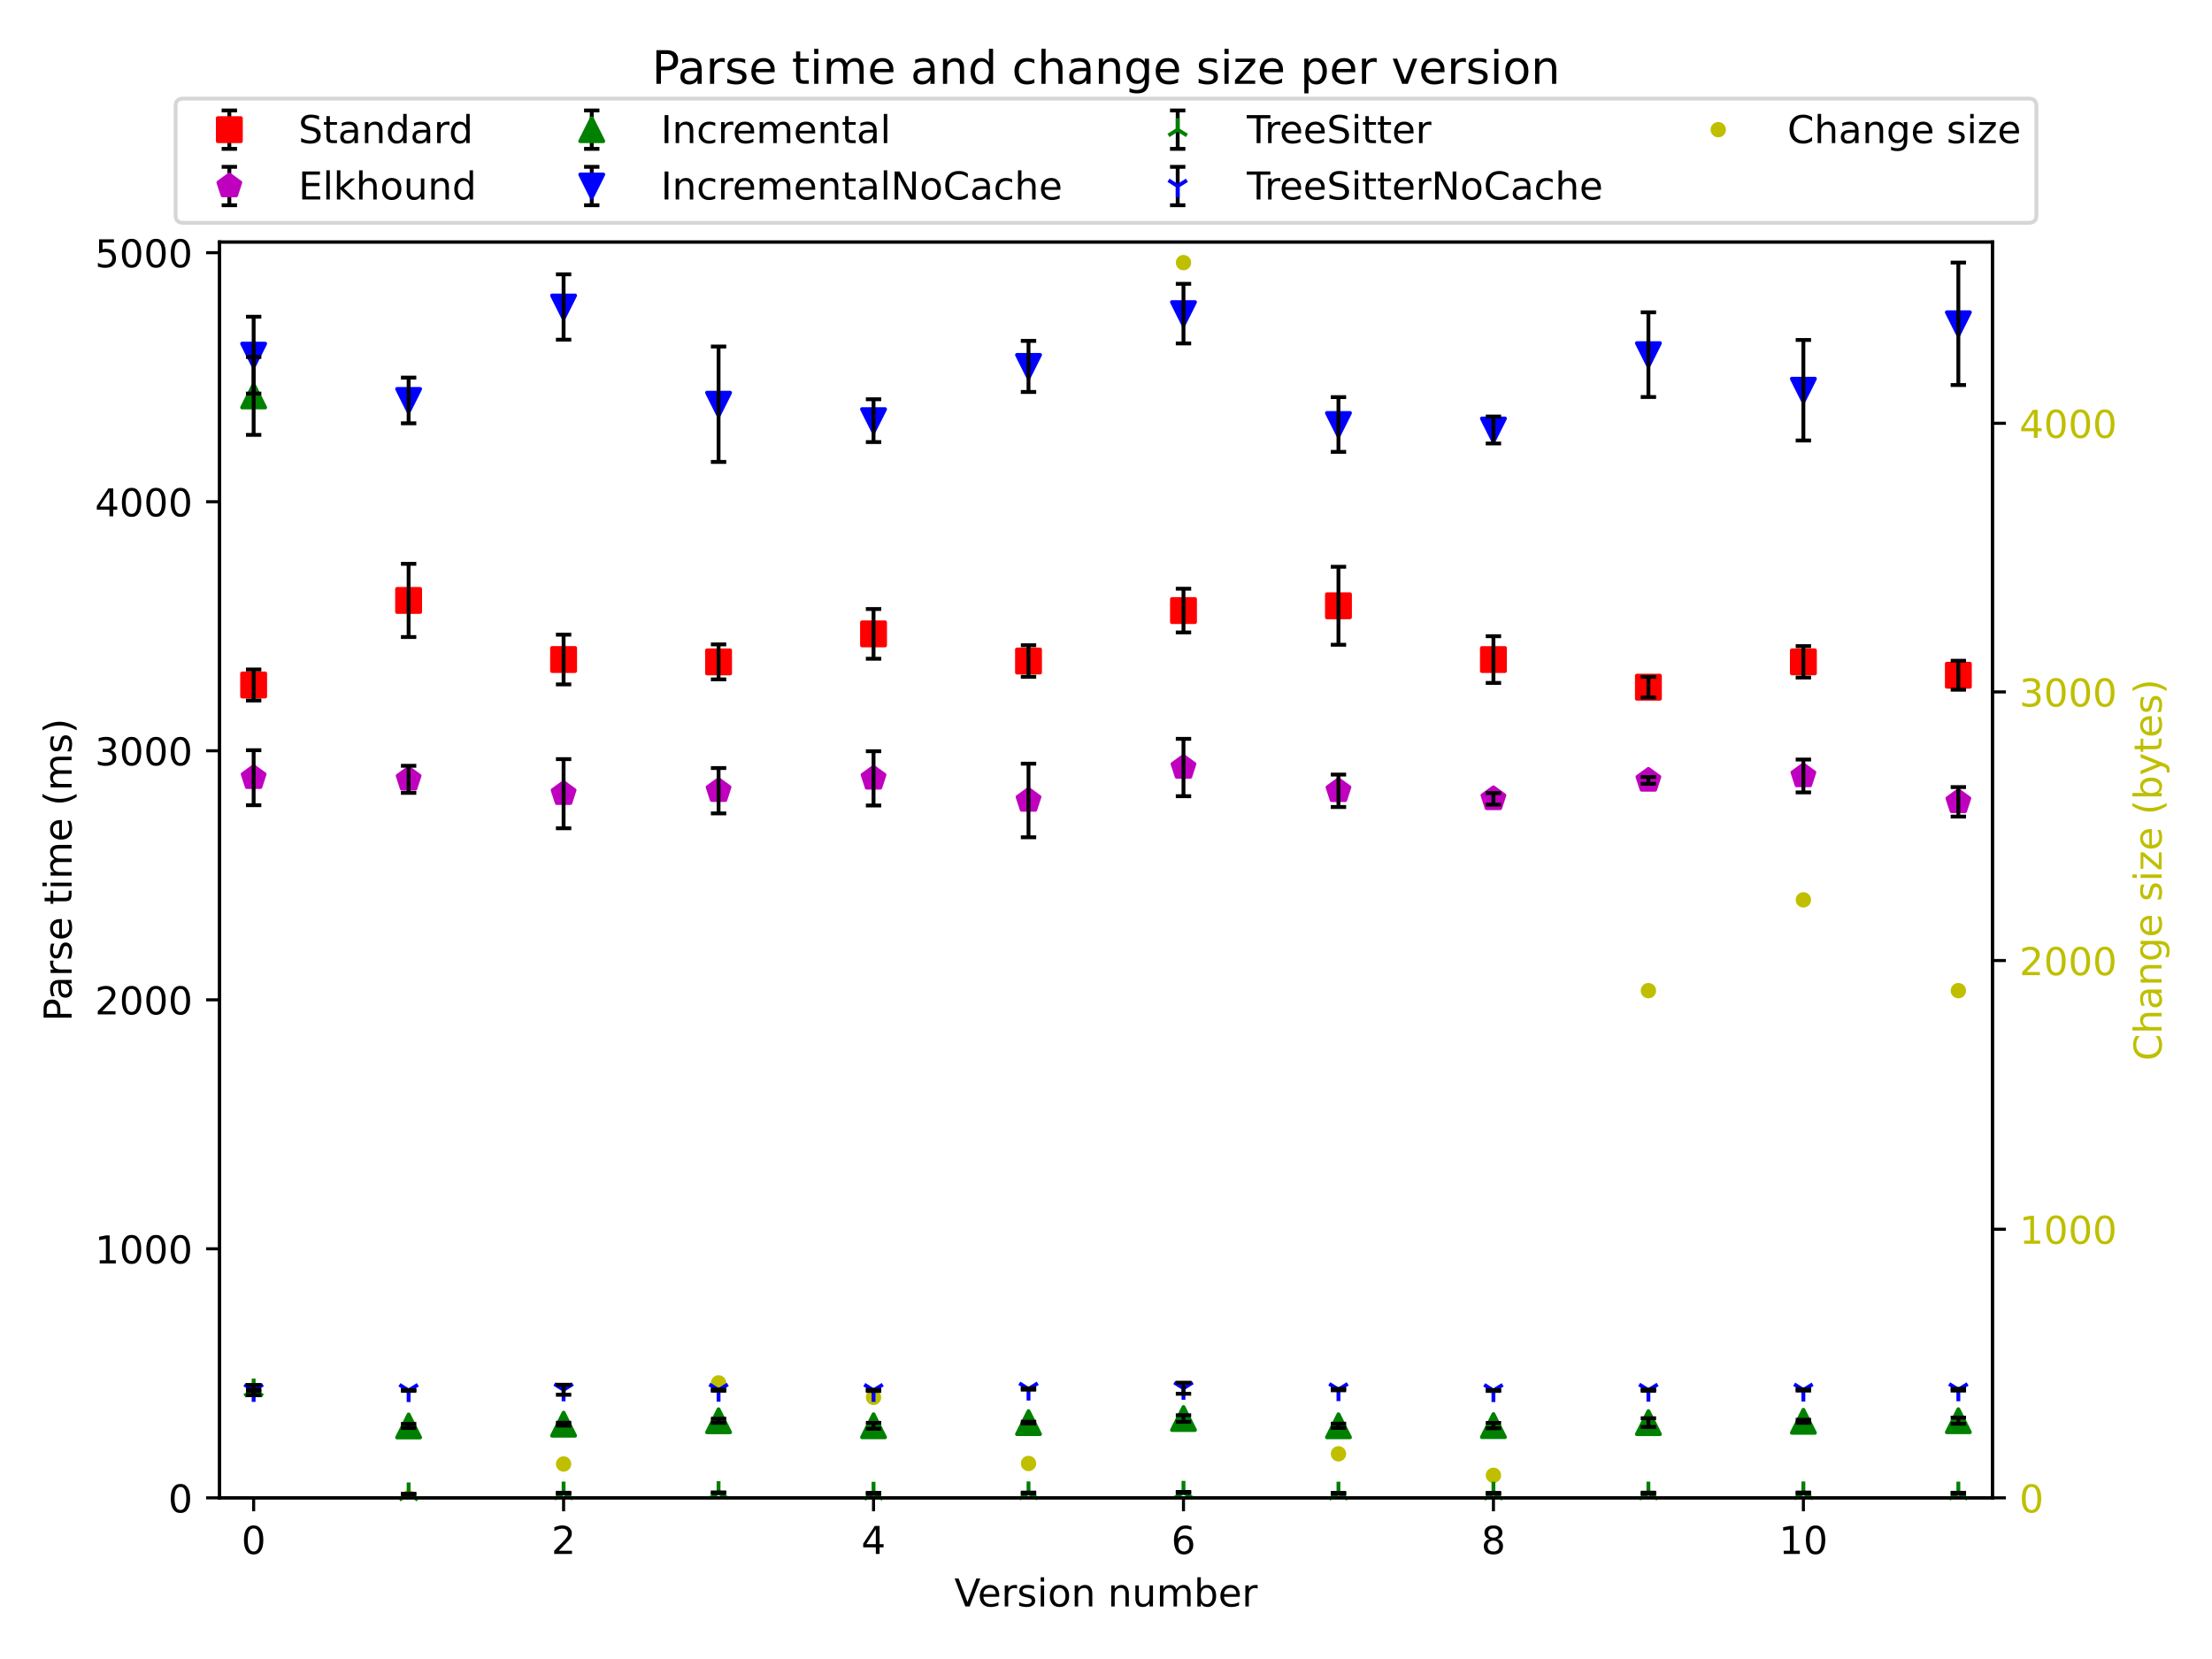 <?xml version="1.0" encoding="utf-8" standalone="no"?>
<!DOCTYPE svg PUBLIC "-//W3C//DTD SVG 1.1//EN"
  "http://www.w3.org/Graphics/SVG/1.1/DTD/svg11.dtd">
<!-- Created with matplotlib (https://matplotlib.org/) -->
<svg height="432pt" version="1.1" viewBox="0 0 576 432" width="576pt" xmlns="http://www.w3.org/2000/svg" xmlns:xlink="http://www.w3.org/1999/xlink">
 <defs>
  <style type="text/css">*{stroke-linecap:butt;stroke-linejoin:round;}</style>
 </defs>
 <g id="figure_1">
  <g id="patch_1">
   <path d="M 0 432 
L 576 432 
L 576 0 
L 0 0 
z
" style="fill:#ffffff;"/>
  </g>
  <g id="axes_1">
   <g id="matplotlib.axis_1">
    <g id="ytick_1">
     <g id="line2d_1">
      <defs>
       <path d="M 0 0 
L 3.5 0 
" id="m8e7640d764" style="stroke:#000000;stroke-width:0.8;"/>
      </defs>
      <g>
       <use style="stroke:#000000;stroke-width:0.8;" x="518.83" xlink:href="#m8e7640d764" y="390.04"/>
      </g>
     </g>
     <g id="text_1">
      <!-- 0 -->
      <g style="fill:#bfbf00;" transform="translate(525.83 393.839)scale(0.1 -0.1)">
       <defs>
        <path d="M 31.781 66.406 
Q 24.172 66.406 20.328 58.906 
Q 16.5 51.422 16.5 36.375 
Q 16.5 21.391 20.328 13.891 
Q 24.172 6.391 31.781 6.391 
Q 39.453 6.391 43.281 13.891 
Q 47.125 21.391 47.125 36.375 
Q 47.125 51.422 43.281 58.906 
Q 39.453 66.406 31.781 66.406 
z
M 31.781 74.219 
Q 44.047 74.219 50.516 64.516 
Q 56.984 54.828 56.984 36.375 
Q 56.984 17.969 50.516 8.266 
Q 44.047 -1.422 31.781 -1.422 
Q 19.531 -1.422 13.062 8.266 
Q 6.594 17.969 6.594 36.375 
Q 6.594 54.828 13.062 64.516 
Q 19.531 74.219 31.781 74.219 
z
" id="DejaVuSans-48"/>
       </defs>
       <use xlink:href="#DejaVuSans-48"/>
      </g>
     </g>
    </g>
    <g id="ytick_2">
     <g id="line2d_2">
      <g>
       <use style="stroke:#000000;stroke-width:0.8;" x="518.83" xlink:href="#m8e7640d764" y="320.085"/>
      </g>
     </g>
     <g id="text_2">
      <!-- 1000 -->
      <g style="fill:#bfbf00;" transform="translate(525.83 323.884)scale(0.1 -0.1)">
       <defs>
        <path d="M 12.406 8.297 
L 28.516 8.297 
L 28.516 63.922 
L 10.984 60.406 
L 10.984 69.391 
L 28.422 72.906 
L 38.281 72.906 
L 38.281 8.297 
L 54.391 8.297 
L 54.391 0 
L 12.406 0 
z
" id="DejaVuSans-49"/>
       </defs>
       <use xlink:href="#DejaVuSans-49"/>
       <use x="63.623" xlink:href="#DejaVuSans-48"/>
       <use x="127.246" xlink:href="#DejaVuSans-48"/>
       <use x="190.869" xlink:href="#DejaVuSans-48"/>
      </g>
     </g>
    </g>
    <g id="ytick_3">
     <g id="line2d_3">
      <g>
       <use style="stroke:#000000;stroke-width:0.8;" x="518.83" xlink:href="#m8e7640d764" y="250.129"/>
      </g>
     </g>
     <g id="text_3">
      <!-- 2000 -->
      <g style="fill:#bfbf00;" transform="translate(525.83 253.928)scale(0.1 -0.1)">
       <defs>
        <path d="M 19.188 8.297 
L 53.609 8.297 
L 53.609 0 
L 7.328 0 
L 7.328 8.297 
Q 12.938 14.109 22.625 23.891 
Q 32.328 33.688 34.812 36.531 
Q 39.547 41.844 41.422 45.531 
Q 43.312 49.219 43.312 52.781 
Q 43.312 58.594 39.234 62.25 
Q 35.156 65.922 28.609 65.922 
Q 23.969 65.922 18.812 64.312 
Q 13.672 62.703 7.812 59.422 
L 7.812 69.391 
Q 13.766 71.781 18.938 73 
Q 24.125 74.219 28.422 74.219 
Q 39.75 74.219 46.484 68.547 
Q 53.219 62.891 53.219 53.422 
Q 53.219 48.922 51.531 44.891 
Q 49.859 40.875 45.406 35.406 
Q 44.188 33.984 37.641 27.219 
Q 31.109 20.453 19.188 8.297 
z
" id="DejaVuSans-50"/>
       </defs>
       <use xlink:href="#DejaVuSans-50"/>
       <use x="63.623" xlink:href="#DejaVuSans-48"/>
       <use x="127.246" xlink:href="#DejaVuSans-48"/>
       <use x="190.869" xlink:href="#DejaVuSans-48"/>
      </g>
     </g>
    </g>
    <g id="ytick_4">
     <g id="line2d_4">
      <g>
       <use style="stroke:#000000;stroke-width:0.8;" x="518.83" xlink:href="#m8e7640d764" y="180.174"/>
      </g>
     </g>
     <g id="text_4">
      <!-- 3000 -->
      <g style="fill:#bfbf00;" transform="translate(525.83 183.973)scale(0.1 -0.1)">
       <defs>
        <path d="M 40.578 39.312 
Q 47.656 37.797 51.625 33 
Q 55.609 28.219 55.609 21.188 
Q 55.609 10.406 48.188 4.484 
Q 40.766 -1.422 27.094 -1.422 
Q 22.516 -1.422 17.656 -0.516 
Q 12.797 0.391 7.625 2.203 
L 7.625 11.719 
Q 11.719 9.328 16.594 8.109 
Q 21.484 6.891 26.812 6.891 
Q 36.078 6.891 40.938 10.547 
Q 45.797 14.203 45.797 21.188 
Q 45.797 27.641 41.281 31.266 
Q 36.766 34.906 28.719 34.906 
L 20.219 34.906 
L 20.219 43.016 
L 29.109 43.016 
Q 36.375 43.016 40.234 45.922 
Q 44.094 48.828 44.094 54.297 
Q 44.094 59.906 40.109 62.906 
Q 36.141 65.922 28.719 65.922 
Q 24.656 65.922 20.016 65.031 
Q 15.375 64.156 9.812 62.312 
L 9.812 71.094 
Q 15.438 72.656 20.344 73.438 
Q 25.25 74.219 29.594 74.219 
Q 40.828 74.219 47.359 69.109 
Q 53.906 64.016 53.906 55.328 
Q 53.906 49.266 50.438 45.094 
Q 46.969 40.922 40.578 39.312 
z
" id="DejaVuSans-51"/>
       </defs>
       <use xlink:href="#DejaVuSans-51"/>
       <use x="63.623" xlink:href="#DejaVuSans-48"/>
       <use x="127.246" xlink:href="#DejaVuSans-48"/>
       <use x="190.869" xlink:href="#DejaVuSans-48"/>
      </g>
     </g>
    </g>
    <g id="ytick_5">
     <g id="line2d_5">
      <g>
       <use style="stroke:#000000;stroke-width:0.8;" x="518.83" xlink:href="#m8e7640d764" y="110.218"/>
      </g>
     </g>
     <g id="text_5">
      <!-- 4000 -->
      <g style="fill:#bfbf00;" transform="translate(525.83 114.017)scale(0.1 -0.1)">
       <defs>
        <path d="M 37.797 64.312 
L 12.891 25.391 
L 37.797 25.391 
z
M 35.203 72.906 
L 47.609 72.906 
L 47.609 25.391 
L 58.016 25.391 
L 58.016 17.188 
L 47.609 17.188 
L 47.609 0 
L 37.797 0 
L 37.797 17.188 
L 4.891 17.188 
L 4.891 26.703 
z
" id="DejaVuSans-52"/>
       </defs>
       <use xlink:href="#DejaVuSans-52"/>
       <use x="63.623" xlink:href="#DejaVuSans-48"/>
       <use x="127.246" xlink:href="#DejaVuSans-48"/>
       <use x="190.869" xlink:href="#DejaVuSans-48"/>
      </g>
     </g>
    </g>
    <g id="text_6">
     <!-- Change size (bytes) -->
     <g style="fill:#bfbf00;" transform="translate(562.878 276.225)rotate(-90)scale(0.1 -0.1)">
      <defs>
       <path d="M 64.406 67.281 
L 64.406 56.891 
Q 59.422 61.531 53.781 63.812 
Q 48.141 66.109 41.797 66.109 
Q 29.297 66.109 22.656 58.469 
Q 16.016 50.828 16.016 36.375 
Q 16.016 21.969 22.656 14.328 
Q 29.297 6.688 41.797 6.688 
Q 48.141 6.688 53.781 8.984 
Q 59.422 11.281 64.406 15.922 
L 64.406 5.609 
Q 59.234 2.094 53.438 0.328 
Q 47.656 -1.422 41.219 -1.422 
Q 24.656 -1.422 15.125 8.703 
Q 5.609 18.844 5.609 36.375 
Q 5.609 53.953 15.125 64.078 
Q 24.656 74.219 41.219 74.219 
Q 47.75 74.219 53.531 72.484 
Q 59.328 70.75 64.406 67.281 
z
" id="DejaVuSans-67"/>
       <path d="M 54.891 33.016 
L 54.891 0 
L 45.906 0 
L 45.906 32.719 
Q 45.906 40.484 42.875 44.328 
Q 39.844 48.188 33.797 48.188 
Q 26.516 48.188 22.312 43.547 
Q 18.109 38.922 18.109 30.906 
L 18.109 0 
L 9.078 0 
L 9.078 75.984 
L 18.109 75.984 
L 18.109 46.188 
Q 21.344 51.125 25.703 53.562 
Q 30.078 56 35.797 56 
Q 45.219 56 50.047 50.172 
Q 54.891 44.344 54.891 33.016 
z
" id="DejaVuSans-104"/>
       <path d="M 34.281 27.484 
Q 23.391 27.484 19.188 25 
Q 14.984 22.516 14.984 16.5 
Q 14.984 11.719 18.141 8.906 
Q 21.297 6.109 26.703 6.109 
Q 34.188 6.109 38.703 11.406 
Q 43.219 16.703 43.219 25.484 
L 43.219 27.484 
z
M 52.203 31.203 
L 52.203 0 
L 43.219 0 
L 43.219 8.297 
Q 40.141 3.328 35.547 0.953 
Q 30.953 -1.422 24.312 -1.422 
Q 15.922 -1.422 10.953 3.297 
Q 6 8.016 6 15.922 
Q 6 25.141 12.172 29.828 
Q 18.359 34.516 30.609 34.516 
L 43.219 34.516 
L 43.219 35.406 
Q 43.219 41.609 39.141 45 
Q 35.062 48.391 27.688 48.391 
Q 23 48.391 18.547 47.266 
Q 14.109 46.141 10.016 43.891 
L 10.016 52.203 
Q 14.938 54.109 19.578 55.047 
Q 24.219 56 28.609 56 
Q 40.484 56 46.344 49.844 
Q 52.203 43.703 52.203 31.203 
z
" id="DejaVuSans-97"/>
       <path d="M 54.891 33.016 
L 54.891 0 
L 45.906 0 
L 45.906 32.719 
Q 45.906 40.484 42.875 44.328 
Q 39.844 48.188 33.797 48.188 
Q 26.516 48.188 22.312 43.547 
Q 18.109 38.922 18.109 30.906 
L 18.109 0 
L 9.078 0 
L 9.078 54.688 
L 18.109 54.688 
L 18.109 46.188 
Q 21.344 51.125 25.703 53.562 
Q 30.078 56 35.797 56 
Q 45.219 56 50.047 50.172 
Q 54.891 44.344 54.891 33.016 
z
" id="DejaVuSans-110"/>
       <path d="M 45.406 27.984 
Q 45.406 37.75 41.375 43.109 
Q 37.359 48.484 30.078 48.484 
Q 22.859 48.484 18.828 43.109 
Q 14.797 37.75 14.797 27.984 
Q 14.797 18.266 18.828 12.891 
Q 22.859 7.516 30.078 7.516 
Q 37.359 7.516 41.375 12.891 
Q 45.406 18.266 45.406 27.984 
z
M 54.391 6.781 
Q 54.391 -7.172 48.188 -13.984 
Q 42 -20.797 29.203 -20.797 
Q 24.469 -20.797 20.266 -20.094 
Q 16.062 -19.391 12.109 -17.922 
L 12.109 -9.188 
Q 16.062 -11.328 19.922 -12.344 
Q 23.781 -13.375 27.781 -13.375 
Q 36.625 -13.375 41.016 -8.766 
Q 45.406 -4.156 45.406 5.172 
L 45.406 9.625 
Q 42.625 4.781 38.281 2.391 
Q 33.938 0 27.875 0 
Q 17.828 0 11.672 7.656 
Q 5.516 15.328 5.516 27.984 
Q 5.516 40.672 11.672 48.328 
Q 17.828 56 27.875 56 
Q 33.938 56 38.281 53.609 
Q 42.625 51.219 45.406 46.391 
L 45.406 54.688 
L 54.391 54.688 
z
" id="DejaVuSans-103"/>
       <path d="M 56.203 29.594 
L 56.203 25.203 
L 14.891 25.203 
Q 15.484 15.922 20.484 11.062 
Q 25.484 6.203 34.422 6.203 
Q 39.594 6.203 44.453 7.469 
Q 49.312 8.734 54.109 11.281 
L 54.109 2.781 
Q 49.266 0.734 44.188 -0.344 
Q 39.109 -1.422 33.891 -1.422 
Q 20.797 -1.422 13.156 6.188 
Q 5.516 13.812 5.516 26.812 
Q 5.516 40.234 12.766 48.109 
Q 20.016 56 32.328 56 
Q 43.359 56 49.781 48.891 
Q 56.203 41.797 56.203 29.594 
z
M 47.219 32.234 
Q 47.125 39.594 43.094 43.984 
Q 39.062 48.391 32.422 48.391 
Q 24.906 48.391 20.391 44.141 
Q 15.875 39.891 15.188 32.172 
z
" id="DejaVuSans-101"/>
       <path id="DejaVuSans-32"/>
       <path d="M 44.281 53.078 
L 44.281 44.578 
Q 40.484 46.531 36.375 47.5 
Q 32.281 48.484 27.875 48.484 
Q 21.188 48.484 17.844 46.438 
Q 14.5 44.391 14.5 40.281 
Q 14.5 37.156 16.891 35.375 
Q 19.281 33.594 26.516 31.984 
L 29.594 31.297 
Q 39.156 29.25 43.188 25.516 
Q 47.219 21.781 47.219 15.094 
Q 47.219 7.469 41.188 3.016 
Q 35.156 -1.422 24.609 -1.422 
Q 20.219 -1.422 15.453 -0.562 
Q 10.688 0.297 5.422 2 
L 5.422 11.281 
Q 10.406 8.688 15.234 7.391 
Q 20.062 6.109 24.812 6.109 
Q 31.156 6.109 34.562 8.281 
Q 37.984 10.453 37.984 14.406 
Q 37.984 18.062 35.516 20.016 
Q 33.062 21.969 24.703 23.781 
L 21.578 24.516 
Q 13.234 26.266 9.516 29.906 
Q 5.812 33.547 5.812 39.891 
Q 5.812 47.609 11.281 51.797 
Q 16.75 56 26.812 56 
Q 31.781 56 36.172 55.266 
Q 40.578 54.547 44.281 53.078 
z
" id="DejaVuSans-115"/>
       <path d="M 9.422 54.688 
L 18.406 54.688 
L 18.406 0 
L 9.422 0 
z
M 9.422 75.984 
L 18.406 75.984 
L 18.406 64.594 
L 9.422 64.594 
z
" id="DejaVuSans-105"/>
       <path d="M 5.516 54.688 
L 48.188 54.688 
L 48.188 46.484 
L 14.406 7.172 
L 48.188 7.172 
L 48.188 0 
L 4.297 0 
L 4.297 8.203 
L 38.094 47.516 
L 5.516 47.516 
z
" id="DejaVuSans-122"/>
       <path d="M 31 75.875 
Q 24.469 64.656 21.281 53.656 
Q 18.109 42.672 18.109 31.391 
Q 18.109 20.125 21.312 9.062 
Q 24.516 -2 31 -13.188 
L 23.188 -13.188 
Q 15.875 -1.703 12.234 9.375 
Q 8.594 20.453 8.594 31.391 
Q 8.594 42.281 12.203 53.312 
Q 15.828 64.359 23.188 75.875 
z
" id="DejaVuSans-40"/>
       <path d="M 48.688 27.297 
Q 48.688 37.203 44.609 42.844 
Q 40.531 48.484 33.406 48.484 
Q 26.266 48.484 22.188 42.844 
Q 18.109 37.203 18.109 27.297 
Q 18.109 17.391 22.188 11.75 
Q 26.266 6.109 33.406 6.109 
Q 40.531 6.109 44.609 11.75 
Q 48.688 17.391 48.688 27.297 
z
M 18.109 46.391 
Q 20.953 51.266 25.266 53.625 
Q 29.594 56 35.594 56 
Q 45.562 56 51.781 48.094 
Q 58.016 40.188 58.016 27.297 
Q 58.016 14.406 51.781 6.484 
Q 45.562 -1.422 35.594 -1.422 
Q 29.594 -1.422 25.266 0.953 
Q 20.953 3.328 18.109 8.203 
L 18.109 0 
L 9.078 0 
L 9.078 75.984 
L 18.109 75.984 
z
" id="DejaVuSans-98"/>
       <path d="M 32.172 -5.078 
Q 28.375 -14.844 24.75 -17.812 
Q 21.141 -20.797 15.094 -20.797 
L 7.906 -20.797 
L 7.906 -13.281 
L 13.188 -13.281 
Q 16.891 -13.281 18.938 -11.516 
Q 21 -9.766 23.484 -3.219 
L 25.094 0.875 
L 2.984 54.688 
L 12.5 54.688 
L 29.594 11.922 
L 46.688 54.688 
L 56.203 54.688 
z
" id="DejaVuSans-121"/>
       <path d="M 18.312 70.219 
L 18.312 54.688 
L 36.812 54.688 
L 36.812 47.703 
L 18.312 47.703 
L 18.312 18.016 
Q 18.312 11.328 20.141 9.422 
Q 21.969 7.516 27.594 7.516 
L 36.812 7.516 
L 36.812 0 
L 27.594 0 
Q 17.188 0 13.234 3.875 
Q 9.281 7.766 9.281 18.016 
L 9.281 47.703 
L 2.688 47.703 
L 2.688 54.688 
L 9.281 54.688 
L 9.281 70.219 
z
" id="DejaVuSans-116"/>
       <path d="M 8.016 75.875 
L 15.828 75.875 
Q 23.141 64.359 26.781 53.312 
Q 30.422 42.281 30.422 31.391 
Q 30.422 20.453 26.781 9.375 
Q 23.141 -1.703 15.828 -13.188 
L 8.016 -13.188 
Q 14.5 -2 17.703 9.062 
Q 20.906 20.125 20.906 31.391 
Q 20.906 42.672 17.703 53.656 
Q 14.5 64.656 8.016 75.875 
z
" id="DejaVuSans-41"/>
      </defs>
      <use xlink:href="#DejaVuSans-67"/>
      <use x="69.824" xlink:href="#DejaVuSans-104"/>
      <use x="133.203" xlink:href="#DejaVuSans-97"/>
      <use x="194.482" xlink:href="#DejaVuSans-110"/>
      <use x="257.861" xlink:href="#DejaVuSans-103"/>
      <use x="321.338" xlink:href="#DejaVuSans-101"/>
      <use x="382.861" xlink:href="#DejaVuSans-32"/>
      <use x="414.648" xlink:href="#DejaVuSans-115"/>
      <use x="466.748" xlink:href="#DejaVuSans-105"/>
      <use x="494.531" xlink:href="#DejaVuSans-122"/>
      <use x="547.021" xlink:href="#DejaVuSans-101"/>
      <use x="608.545" xlink:href="#DejaVuSans-32"/>
      <use x="640.332" xlink:href="#DejaVuSans-40"/>
      <use x="679.346" xlink:href="#DejaVuSans-98"/>
      <use x="742.822" xlink:href="#DejaVuSans-121"/>
      <use x="802.002" xlink:href="#DejaVuSans-116"/>
      <use x="841.211" xlink:href="#DejaVuSans-101"/>
      <use x="902.734" xlink:href="#DejaVuSans-115"/>
      <use x="954.834" xlink:href="#DejaVuSans-41"/>
     </g>
    </g>
   </g>
   <g id="line2d_6">
    <defs>
     <path d="M 0 1.5 
C 0.398 1.5 0.779 1.342 1.061 1.061 
C 1.342 0.779 1.5 0.398 1.5 0 
C 1.5 -0.398 1.342 -0.779 1.061 -1.061 
C 0.779 -1.342 0.398 -1.5 0 -1.5 
C -0.398 -1.5 -0.779 -1.342 -1.061 -1.061 
C -1.342 -0.779 -1.5 -0.398 -1.5 0 
C -1.5 0.398 -1.342 0.779 -1.061 1.061 
C -0.779 1.342 -0.398 1.5 0 1.5 
z
" id="mbea2d8e0fc" style="stroke:#bfbf00;"/>
    </defs>
    <g clip-path="url(#p1181e80f74)">
     <use style="fill:#bfbf00;stroke:#bfbf00;" x="106.403" xlink:href="#mbea2d8e0fc" y="390.04"/>
     <use style="fill:#bfbf00;stroke:#bfbf00;" x="146.758" xlink:href="#mbea2d8e0fc" y="381.226"/>
     <use style="fill:#bfbf00;stroke:#bfbf00;" x="187.113" xlink:href="#mbea2d8e0fc" y="360.099"/>
     <use style="fill:#bfbf00;stroke:#bfbf00;" x="227.468" xlink:href="#mbea2d8e0fc" y="363.877"/>
     <use style="fill:#bfbf00;stroke:#bfbf00;" x="267.823" xlink:href="#mbea2d8e0fc" y="381.086"/>
     <use style="fill:#bfbf00;stroke:#bfbf00;" x="308.177" xlink:href="#mbea2d8e0fc" y="68.385"/>
     <use style="fill:#bfbf00;stroke:#bfbf00;" x="348.532" xlink:href="#mbea2d8e0fc" y="378.567"/>
     <use style="fill:#bfbf00;stroke:#bfbf00;" x="388.887" xlink:href="#mbea2d8e0fc" y="384.164"/>
     <use style="fill:#bfbf00;stroke:#bfbf00;" x="429.242" xlink:href="#mbea2d8e0fc" y="257.964"/>
     <use style="fill:#bfbf00;stroke:#bfbf00;" x="469.597" xlink:href="#mbea2d8e0fc" y="234.319"/>
     <use style="fill:#bfbf00;stroke:#bfbf00;" x="509.952" xlink:href="#mbea2d8e0fc" y="257.964"/>
    </g>
   </g>
   <g id="patch_2">
    <path d="M 57.17 390.04 
L 57.17 63.024 
" style="fill:none;stroke:#000000;stroke-linecap:square;stroke-linejoin:miter;stroke-width:0.8;"/>
   </g>
   <g id="patch_3">
    <path d="M 518.83 390.04 
L 518.83 63.024 
" style="fill:none;stroke:#000000;stroke-linecap:square;stroke-linejoin:miter;stroke-width:0.8;"/>
   </g>
   <g id="patch_4">
    <path d="M 57.17 390.04 
L 518.83 390.04 
" style="fill:none;stroke:#000000;stroke-linecap:square;stroke-linejoin:miter;stroke-width:0.8;"/>
   </g>
   <g id="patch_5">
    <path d="M 57.17 63.024 
L 518.83 63.024 
" style="fill:none;stroke:#000000;stroke-linecap:square;stroke-linejoin:miter;stroke-width:0.8;"/>
   </g>
   <g id="legend_1">
    <g id="patch_6">
     <path d="M 47.72 58.024 
L 528.28 58.024 
Q 530.28 58.024 530.28 56.024 
L 530.28 27.668 
Q 530.28 25.668 528.28 25.668 
L 47.72 25.668 
Q 45.72 25.668 45.72 27.668 
L 45.72 56.024 
Q 45.72 58.024 47.72 58.024 
z
" style="fill:#ffffff;opacity:0.8;stroke:#cccccc;stroke-linejoin:miter;"/>
    </g>
    <g id="LineCollection_1">
     <path d="M 59.72 38.766 
L 59.72 28.766 
" style="fill:none;stroke:#000000;"/>
    </g>
    <g id="line2d_7">
     <defs>
      <path d="M 2 0 
L -2 -0 
" id="mb6e5048624" style="stroke:#000000;"/>
     </defs>
     <g>
      <use style="stroke:#000000;" x="59.72" xlink:href="#mb6e5048624" y="38.766"/>
     </g>
    </g>
    <g id="line2d_8">
     <g>
      <use style="stroke:#000000;" x="59.72" xlink:href="#mb6e5048624" y="28.766"/>
     </g>
    </g>
    <g id="line2d_9"/>
    <g id="line2d_10">
     <defs>
      <path d="M -3 3 
L 3 3 
L 3 -3 
L -3 -3 
z
" id="me89dd24c75" style="stroke:#ff0000;stroke-linejoin:miter;"/>
     </defs>
     <g>
      <use style="fill:#ff0000;stroke:#ff0000;stroke-linejoin:miter;" x="59.72" xlink:href="#me89dd24c75" y="33.766"/>
     </g>
    </g>
    <g id="text_7">
     <!-- Standard -->
     <g transform="translate(77.72 37.266)scale(0.1 -0.1)">
      <defs>
       <path d="M 53.516 70.516 
L 53.516 60.891 
Q 47.906 63.578 42.922 64.891 
Q 37.938 66.219 33.297 66.219 
Q 25.25 66.219 20.875 63.094 
Q 16.5 59.969 16.5 54.203 
Q 16.5 49.359 19.406 46.891 
Q 22.312 44.438 30.422 42.922 
L 36.375 41.703 
Q 47.406 39.594 52.656 34.297 
Q 57.906 29 57.906 20.125 
Q 57.906 9.516 50.797 4.047 
Q 43.703 -1.422 29.984 -1.422 
Q 24.812 -1.422 18.969 -0.25 
Q 13.141 0.922 6.891 3.219 
L 6.891 13.375 
Q 12.891 10.016 18.656 8.297 
Q 24.422 6.594 29.984 6.594 
Q 38.422 6.594 43.016 9.906 
Q 47.609 13.234 47.609 19.391 
Q 47.609 24.75 44.312 27.781 
Q 41.016 30.812 33.5 32.328 
L 27.484 33.5 
Q 16.453 35.688 11.516 40.375 
Q 6.594 45.062 6.594 53.422 
Q 6.594 63.094 13.406 68.656 
Q 20.219 74.219 32.172 74.219 
Q 37.312 74.219 42.625 73.281 
Q 47.953 72.359 53.516 70.516 
z
" id="DejaVuSans-83"/>
       <path d="M 45.406 46.391 
L 45.406 75.984 
L 54.391 75.984 
L 54.391 0 
L 45.406 0 
L 45.406 8.203 
Q 42.578 3.328 38.25 0.953 
Q 33.938 -1.422 27.875 -1.422 
Q 17.969 -1.422 11.734 6.484 
Q 5.516 14.406 5.516 27.297 
Q 5.516 40.188 11.734 48.094 
Q 17.969 56 27.875 56 
Q 33.938 56 38.25 53.625 
Q 42.578 51.266 45.406 46.391 
z
M 14.797 27.297 
Q 14.797 17.391 18.875 11.75 
Q 22.953 6.109 30.078 6.109 
Q 37.203 6.109 41.297 11.75 
Q 45.406 17.391 45.406 27.297 
Q 45.406 37.203 41.297 42.844 
Q 37.203 48.484 30.078 48.484 
Q 22.953 48.484 18.875 42.844 
Q 14.797 37.203 14.797 27.297 
z
" id="DejaVuSans-100"/>
       <path d="M 41.109 46.297 
Q 39.594 47.172 37.812 47.578 
Q 36.031 48 33.891 48 
Q 26.266 48 22.188 43.047 
Q 18.109 38.094 18.109 28.812 
L 18.109 0 
L 9.078 0 
L 9.078 54.688 
L 18.109 54.688 
L 18.109 46.188 
Q 20.953 51.172 25.484 53.578 
Q 30.031 56 36.531 56 
Q 37.453 56 38.578 55.875 
Q 39.703 55.766 41.062 55.516 
z
" id="DejaVuSans-114"/>
      </defs>
      <use xlink:href="#DejaVuSans-83"/>
      <use x="63.477" xlink:href="#DejaVuSans-116"/>
      <use x="102.686" xlink:href="#DejaVuSans-97"/>
      <use x="163.965" xlink:href="#DejaVuSans-110"/>
      <use x="227.344" xlink:href="#DejaVuSans-100"/>
      <use x="290.82" xlink:href="#DejaVuSans-97"/>
      <use x="352.1" xlink:href="#DejaVuSans-114"/>
      <use x="391.463" xlink:href="#DejaVuSans-100"/>
     </g>
    </g>
    <g id="LineCollection_2">
     <path d="M 59.72 53.444 
L 59.72 43.444 
" style="fill:none;stroke:#000000;"/>
    </g>
    <g id="line2d_11">
     <g>
      <use style="stroke:#000000;" x="59.72" xlink:href="#mb6e5048624" y="53.444"/>
     </g>
    </g>
    <g id="line2d_12">
     <g>
      <use style="stroke:#000000;" x="59.72" xlink:href="#mb6e5048624" y="43.444"/>
     </g>
    </g>
    <g id="line2d_13"/>
    <g id="line2d_14">
     <defs>
      <path d="M 0 -3 
L -2.853 -0.927 
L -1.763 2.427 
L 1.763 2.427 
L 2.853 -0.927 
z
" id="m7f40511a31" style="stroke:#bf00bf;stroke-linejoin:miter;"/>
     </defs>
     <g>
      <use style="fill:#bf00bf;stroke:#bf00bf;stroke-linejoin:miter;" x="59.72" xlink:href="#m7f40511a31" y="48.444"/>
     </g>
    </g>
    <g id="text_8">
     <!-- Elkhound -->
     <g transform="translate(77.72 51.944)scale(0.1 -0.1)">
      <defs>
       <path d="M 9.812 72.906 
L 55.906 72.906 
L 55.906 64.594 
L 19.672 64.594 
L 19.672 43.016 
L 54.391 43.016 
L 54.391 34.719 
L 19.672 34.719 
L 19.672 8.297 
L 56.781 8.297 
L 56.781 0 
L 9.812 0 
z
" id="DejaVuSans-69"/>
       <path d="M 9.422 75.984 
L 18.406 75.984 
L 18.406 0 
L 9.422 0 
z
" id="DejaVuSans-108"/>
       <path d="M 9.078 75.984 
L 18.109 75.984 
L 18.109 31.109 
L 44.922 54.688 
L 56.391 54.688 
L 27.391 29.109 
L 57.625 0 
L 45.906 0 
L 18.109 26.703 
L 18.109 0 
L 9.078 0 
z
" id="DejaVuSans-107"/>
       <path d="M 30.609 48.391 
Q 23.391 48.391 19.188 42.75 
Q 14.984 37.109 14.984 27.297 
Q 14.984 17.484 19.156 11.844 
Q 23.344 6.203 30.609 6.203 
Q 37.797 6.203 41.984 11.859 
Q 46.188 17.531 46.188 27.297 
Q 46.188 37.016 41.984 42.703 
Q 37.797 48.391 30.609 48.391 
z
M 30.609 56 
Q 42.328 56 49.016 48.375 
Q 55.719 40.766 55.719 27.297 
Q 55.719 13.875 49.016 6.219 
Q 42.328 -1.422 30.609 -1.422 
Q 18.844 -1.422 12.172 6.219 
Q 5.516 13.875 5.516 27.297 
Q 5.516 40.766 12.172 48.375 
Q 18.844 56 30.609 56 
z
" id="DejaVuSans-111"/>
       <path d="M 8.5 21.578 
L 8.5 54.688 
L 17.484 54.688 
L 17.484 21.922 
Q 17.484 14.156 20.5 10.266 
Q 23.531 6.391 29.594 6.391 
Q 36.859 6.391 41.078 11.031 
Q 45.312 15.672 45.312 23.688 
L 45.312 54.688 
L 54.297 54.688 
L 54.297 0 
L 45.312 0 
L 45.312 8.406 
Q 42.047 3.422 37.719 1 
Q 33.406 -1.422 27.688 -1.422 
Q 18.266 -1.422 13.375 4.438 
Q 8.5 10.297 8.5 21.578 
z
M 31.109 56 
z
" id="DejaVuSans-117"/>
      </defs>
      <use xlink:href="#DejaVuSans-69"/>
      <use x="63.184" xlink:href="#DejaVuSans-108"/>
      <use x="90.967" xlink:href="#DejaVuSans-107"/>
      <use x="148.877" xlink:href="#DejaVuSans-104"/>
      <use x="212.256" xlink:href="#DejaVuSans-111"/>
      <use x="273.438" xlink:href="#DejaVuSans-117"/>
      <use x="336.816" xlink:href="#DejaVuSans-110"/>
      <use x="400.195" xlink:href="#DejaVuSans-100"/>
     </g>
    </g>
    <g id="LineCollection_3">
     <path d="M 154.087 38.766 
L 154.087 28.766 
" style="fill:none;stroke:#000000;"/>
    </g>
    <g id="line2d_15">
     <g>
      <use style="stroke:#000000;" x="154.087" xlink:href="#mb6e5048624" y="38.766"/>
     </g>
    </g>
    <g id="line2d_16">
     <g>
      <use style="stroke:#000000;" x="154.087" xlink:href="#mb6e5048624" y="28.766"/>
     </g>
    </g>
    <g id="line2d_17"/>
    <g id="line2d_18">
     <defs>
      <path d="M 0 -3 
L -3 3 
L 3 3 
z
" id="mdc4723409a" style="stroke:#008000;stroke-linejoin:miter;"/>
     </defs>
     <g>
      <use style="fill:#008000;stroke:#008000;stroke-linejoin:miter;" x="154.087" xlink:href="#mdc4723409a" y="33.766"/>
     </g>
    </g>
    <g id="text_9">
     <!-- Incremental -->
     <g transform="translate(172.087 37.266)scale(0.1 -0.1)">
      <defs>
       <path d="M 9.812 72.906 
L 19.672 72.906 
L 19.672 0 
L 9.812 0 
z
" id="DejaVuSans-73"/>
       <path d="M 48.781 52.594 
L 48.781 44.188 
Q 44.969 46.297 41.141 47.344 
Q 37.312 48.391 33.406 48.391 
Q 24.656 48.391 19.812 42.844 
Q 14.984 37.312 14.984 27.297 
Q 14.984 17.281 19.812 11.734 
Q 24.656 6.203 33.406 6.203 
Q 37.312 6.203 41.141 7.25 
Q 44.969 8.297 48.781 10.406 
L 48.781 2.094 
Q 45.016 0.344 40.984 -0.531 
Q 36.969 -1.422 32.422 -1.422 
Q 20.062 -1.422 12.781 6.344 
Q 5.516 14.109 5.516 27.297 
Q 5.516 40.672 12.859 48.328 
Q 20.219 56 33.016 56 
Q 37.156 56 41.109 55.141 
Q 45.062 54.297 48.781 52.594 
z
" id="DejaVuSans-99"/>
       <path d="M 52 44.188 
Q 55.375 50.25 60.062 53.125 
Q 64.75 56 71.094 56 
Q 79.641 56 84.281 50.016 
Q 88.922 44.047 88.922 33.016 
L 88.922 0 
L 79.891 0 
L 79.891 32.719 
Q 79.891 40.578 77.094 44.375 
Q 74.312 48.188 68.609 48.188 
Q 61.625 48.188 57.562 43.547 
Q 53.516 38.922 53.516 30.906 
L 53.516 0 
L 44.484 0 
L 44.484 32.719 
Q 44.484 40.625 41.703 44.406 
Q 38.922 48.188 33.109 48.188 
Q 26.219 48.188 22.156 43.531 
Q 18.109 38.875 18.109 30.906 
L 18.109 0 
L 9.078 0 
L 9.078 54.688 
L 18.109 54.688 
L 18.109 46.188 
Q 21.188 51.219 25.484 53.609 
Q 29.781 56 35.688 56 
Q 41.656 56 45.828 52.969 
Q 50 49.953 52 44.188 
z
" id="DejaVuSans-109"/>
      </defs>
      <use xlink:href="#DejaVuSans-73"/>
      <use x="29.492" xlink:href="#DejaVuSans-110"/>
      <use x="92.871" xlink:href="#DejaVuSans-99"/>
      <use x="147.852" xlink:href="#DejaVuSans-114"/>
      <use x="186.715" xlink:href="#DejaVuSans-101"/>
      <use x="248.238" xlink:href="#DejaVuSans-109"/>
      <use x="345.65" xlink:href="#DejaVuSans-101"/>
      <use x="407.174" xlink:href="#DejaVuSans-110"/>
      <use x="470.553" xlink:href="#DejaVuSans-116"/>
      <use x="509.762" xlink:href="#DejaVuSans-97"/>
      <use x="571.041" xlink:href="#DejaVuSans-108"/>
     </g>
    </g>
    <g id="LineCollection_4">
     <path d="M 154.087 53.444 
L 154.087 43.444 
" style="fill:none;stroke:#000000;"/>
    </g>
    <g id="line2d_19">
     <g>
      <use style="stroke:#000000;" x="154.087" xlink:href="#mb6e5048624" y="53.444"/>
     </g>
    </g>
    <g id="line2d_20">
     <g>
      <use style="stroke:#000000;" x="154.087" xlink:href="#mb6e5048624" y="43.444"/>
     </g>
    </g>
    <g id="line2d_21"/>
    <g id="line2d_22">
     <defs>
      <path d="M -0 3 
L 3 -3 
L -3 -3 
z
" id="mb7728503d5" style="stroke:#0000ff;stroke-linejoin:miter;"/>
     </defs>
     <g>
      <use style="fill:#0000ff;stroke:#0000ff;stroke-linejoin:miter;" x="154.087" xlink:href="#mb7728503d5" y="48.444"/>
     </g>
    </g>
    <g id="text_10">
     <!-- IncrementalNoCache -->
     <g transform="translate(172.087 51.944)scale(0.1 -0.1)">
      <defs>
       <path d="M 9.812 72.906 
L 23.094 72.906 
L 55.422 11.922 
L 55.422 72.906 
L 64.984 72.906 
L 64.984 0 
L 51.703 0 
L 19.391 60.984 
L 19.391 0 
L 9.812 0 
z
" id="DejaVuSans-78"/>
      </defs>
      <use xlink:href="#DejaVuSans-73"/>
      <use x="29.492" xlink:href="#DejaVuSans-110"/>
      <use x="92.871" xlink:href="#DejaVuSans-99"/>
      <use x="147.852" xlink:href="#DejaVuSans-114"/>
      <use x="186.715" xlink:href="#DejaVuSans-101"/>
      <use x="248.238" xlink:href="#DejaVuSans-109"/>
      <use x="345.65" xlink:href="#DejaVuSans-101"/>
      <use x="407.174" xlink:href="#DejaVuSans-110"/>
      <use x="470.553" xlink:href="#DejaVuSans-116"/>
      <use x="509.762" xlink:href="#DejaVuSans-97"/>
      <use x="571.041" xlink:href="#DejaVuSans-108"/>
      <use x="598.824" xlink:href="#DejaVuSans-78"/>
      <use x="673.629" xlink:href="#DejaVuSans-111"/>
      <use x="734.811" xlink:href="#DejaVuSans-67"/>
      <use x="804.635" xlink:href="#DejaVuSans-97"/>
      <use x="865.914" xlink:href="#DejaVuSans-99"/>
      <use x="920.895" xlink:href="#DejaVuSans-104"/>
      <use x="984.273" xlink:href="#DejaVuSans-101"/>
     </g>
    </g>
    <g id="LineCollection_5">
     <path d="M 306.67 38.766 
L 306.67 28.766 
" style="fill:none;stroke:#000000;"/>
    </g>
    <g id="line2d_23">
     <g>
      <use style="stroke:#000000;" x="306.67" xlink:href="#mb6e5048624" y="38.766"/>
     </g>
    </g>
    <g id="line2d_24">
     <g>
      <use style="stroke:#000000;" x="306.67" xlink:href="#mb6e5048624" y="28.766"/>
     </g>
    </g>
    <g id="line2d_25"/>
    <g id="line2d_26">
     <defs>
      <path d="M 0 0 
L 0 -3 
M 0 0 
L -2.4 1.5 
M 0 0 
L 2.4 1.5 
" id="mf7841a5b55" style="stroke:#008000;"/>
     </defs>
     <g>
      <use style="fill:#008000;stroke:#008000;" x="306.67" xlink:href="#mf7841a5b55" y="33.766"/>
     </g>
    </g>
    <g id="text_11">
     <!-- TreeSitter -->
     <g transform="translate(324.67 37.266)scale(0.1 -0.1)">
      <defs>
       <path d="M -0.297 72.906 
L 61.375 72.906 
L 61.375 64.594 
L 35.5 64.594 
L 35.5 0 
L 25.594 0 
L 25.594 64.594 
L -0.297 64.594 
z
" id="DejaVuSans-84"/>
      </defs>
      <use xlink:href="#DejaVuSans-84"/>
      <use x="46.334" xlink:href="#DejaVuSans-114"/>
      <use x="85.197" xlink:href="#DejaVuSans-101"/>
      <use x="146.721" xlink:href="#DejaVuSans-101"/>
      <use x="208.244" xlink:href="#DejaVuSans-83"/>
      <use x="271.721" xlink:href="#DejaVuSans-105"/>
      <use x="299.504" xlink:href="#DejaVuSans-116"/>
      <use x="338.713" xlink:href="#DejaVuSans-116"/>
      <use x="377.922" xlink:href="#DejaVuSans-101"/>
      <use x="439.445" xlink:href="#DejaVuSans-114"/>
     </g>
    </g>
    <g id="LineCollection_6">
     <path d="M 306.67 53.444 
L 306.67 43.444 
" style="fill:none;stroke:#000000;"/>
    </g>
    <g id="line2d_27">
     <g>
      <use style="stroke:#000000;" x="306.67" xlink:href="#mb6e5048624" y="53.444"/>
     </g>
    </g>
    <g id="line2d_28">
     <g>
      <use style="stroke:#000000;" x="306.67" xlink:href="#mb6e5048624" y="43.444"/>
     </g>
    </g>
    <g id="line2d_29"/>
    <g id="line2d_30">
     <defs>
      <path d="M 0 0 
L 0 3 
M 0 0 
L 2.4 -1.5 
M 0 0 
L -2.4 -1.5 
" id="m285fca72cf" style="stroke:#0000ff;"/>
     </defs>
     <g>
      <use style="fill:#0000ff;stroke:#0000ff;" x="306.67" xlink:href="#m285fca72cf" y="48.444"/>
     </g>
    </g>
    <g id="text_12">
     <!-- TreeSitterNoCache -->
     <g transform="translate(324.67 51.944)scale(0.1 -0.1)">
      <use xlink:href="#DejaVuSans-84"/>
      <use x="46.334" xlink:href="#DejaVuSans-114"/>
      <use x="85.197" xlink:href="#DejaVuSans-101"/>
      <use x="146.721" xlink:href="#DejaVuSans-101"/>
      <use x="208.244" xlink:href="#DejaVuSans-83"/>
      <use x="271.721" xlink:href="#DejaVuSans-105"/>
      <use x="299.504" xlink:href="#DejaVuSans-116"/>
      <use x="338.713" xlink:href="#DejaVuSans-116"/>
      <use x="377.922" xlink:href="#DejaVuSans-101"/>
      <use x="439.445" xlink:href="#DejaVuSans-114"/>
      <use x="480.559" xlink:href="#DejaVuSans-78"/>
      <use x="555.363" xlink:href="#DejaVuSans-111"/>
      <use x="616.545" xlink:href="#DejaVuSans-67"/>
      <use x="686.369" xlink:href="#DejaVuSans-97"/>
      <use x="747.648" xlink:href="#DejaVuSans-99"/>
      <use x="802.629" xlink:href="#DejaVuSans-104"/>
      <use x="866.008" xlink:href="#DejaVuSans-101"/>
     </g>
    </g>
    <g id="line2d_31"/>
    <g id="line2d_32">
     <g>
      <use style="fill:#bfbf00;stroke:#bfbf00;" x="447.426" xlink:href="#mbea2d8e0fc" y="33.766"/>
     </g>
    </g>
    <g id="text_13">
     <!-- Change size -->
     <g transform="translate(465.426 37.266)scale(0.1 -0.1)">
      <use xlink:href="#DejaVuSans-67"/>
      <use x="69.824" xlink:href="#DejaVuSans-104"/>
      <use x="133.203" xlink:href="#DejaVuSans-97"/>
      <use x="194.482" xlink:href="#DejaVuSans-110"/>
      <use x="257.861" xlink:href="#DejaVuSans-103"/>
      <use x="321.338" xlink:href="#DejaVuSans-101"/>
      <use x="382.861" xlink:href="#DejaVuSans-32"/>
      <use x="414.648" xlink:href="#DejaVuSans-115"/>
      <use x="466.748" xlink:href="#DejaVuSans-105"/>
      <use x="494.531" xlink:href="#DejaVuSans-122"/>
      <use x="547.021" xlink:href="#DejaVuSans-101"/>
     </g>
    </g>
   </g>
  </g>
  <g id="axes_2">
   <g id="matplotlib.axis_2">
    <g id="xtick_1">
     <g id="line2d_33">
      <defs>
       <path d="M 0 0 
L 0 3.5 
" id="me0410823f4" style="stroke:#000000;stroke-width:0.8;"/>
      </defs>
      <g>
       <use style="stroke:#000000;stroke-width:0.8;" x="66.048" xlink:href="#me0410823f4" y="390.04"/>
      </g>
     </g>
     <g id="text_14">
      <!-- 0 -->
      <g transform="translate(62.867 404.638)scale(0.1 -0.1)">
       <use xlink:href="#DejaVuSans-48"/>
      </g>
     </g>
    </g>
    <g id="xtick_2">
     <g id="line2d_34">
      <g>
       <use style="stroke:#000000;stroke-width:0.8;" x="146.758" xlink:href="#me0410823f4" y="390.04"/>
      </g>
     </g>
     <g id="text_15">
      <!-- 2 -->
      <g transform="translate(143.577 404.638)scale(0.1 -0.1)">
       <use xlink:href="#DejaVuSans-50"/>
      </g>
     </g>
    </g>
    <g id="xtick_3">
     <g id="line2d_35">
      <g>
       <use style="stroke:#000000;stroke-width:0.8;" x="227.468" xlink:href="#me0410823f4" y="390.04"/>
      </g>
     </g>
     <g id="text_16">
      <!-- 4 -->
      <g transform="translate(224.286 404.638)scale(0.1 -0.1)">
       <use xlink:href="#DejaVuSans-52"/>
      </g>
     </g>
    </g>
    <g id="xtick_4">
     <g id="line2d_36">
      <g>
       <use style="stroke:#000000;stroke-width:0.8;" x="308.177" xlink:href="#me0410823f4" y="390.04"/>
      </g>
     </g>
     <g id="text_17">
      <!-- 6 -->
      <g transform="translate(304.996 404.638)scale(0.1 -0.1)">
       <defs>
        <path d="M 33.016 40.375 
Q 26.375 40.375 22.484 35.828 
Q 18.609 31.297 18.609 23.391 
Q 18.609 15.531 22.484 10.953 
Q 26.375 6.391 33.016 6.391 
Q 39.656 6.391 43.531 10.953 
Q 47.406 15.531 47.406 23.391 
Q 47.406 31.297 43.531 35.828 
Q 39.656 40.375 33.016 40.375 
z
M 52.594 71.297 
L 52.594 62.312 
Q 48.875 64.062 45.094 64.984 
Q 41.312 65.922 37.594 65.922 
Q 27.828 65.922 22.672 59.328 
Q 17.531 52.734 16.797 39.406 
Q 19.672 43.656 24.016 45.922 
Q 28.375 48.188 33.594 48.188 
Q 44.578 48.188 50.953 41.516 
Q 57.328 34.859 57.328 23.391 
Q 57.328 12.156 50.688 5.359 
Q 44.047 -1.422 33.016 -1.422 
Q 20.359 -1.422 13.672 8.266 
Q 6.984 17.969 6.984 36.375 
Q 6.984 53.656 15.188 63.938 
Q 23.391 74.219 37.203 74.219 
Q 40.922 74.219 44.703 73.484 
Q 48.484 72.75 52.594 71.297 
z
" id="DejaVuSans-54"/>
       </defs>
       <use xlink:href="#DejaVuSans-54"/>
      </g>
     </g>
    </g>
    <g id="xtick_5">
     <g id="line2d_37">
      <g>
       <use style="stroke:#000000;stroke-width:0.8;" x="388.887" xlink:href="#me0410823f4" y="390.04"/>
      </g>
     </g>
     <g id="text_18">
      <!-- 8 -->
      <g transform="translate(385.706 404.638)scale(0.1 -0.1)">
       <defs>
        <path d="M 31.781 34.625 
Q 24.75 34.625 20.719 30.859 
Q 16.703 27.094 16.703 20.516 
Q 16.703 13.922 20.719 10.156 
Q 24.75 6.391 31.781 6.391 
Q 38.812 6.391 42.859 10.172 
Q 46.922 13.969 46.922 20.516 
Q 46.922 27.094 42.891 30.859 
Q 38.875 34.625 31.781 34.625 
z
M 21.922 38.812 
Q 15.578 40.375 12.031 44.719 
Q 8.5 49.078 8.5 55.328 
Q 8.5 64.062 14.719 69.141 
Q 20.953 74.219 31.781 74.219 
Q 42.672 74.219 48.875 69.141 
Q 55.078 64.062 55.078 55.328 
Q 55.078 49.078 51.531 44.719 
Q 48 40.375 41.703 38.812 
Q 48.828 37.156 52.797 32.312 
Q 56.781 27.484 56.781 20.516 
Q 56.781 9.906 50.312 4.234 
Q 43.844 -1.422 31.781 -1.422 
Q 19.734 -1.422 13.25 4.234 
Q 6.781 9.906 6.781 20.516 
Q 6.781 27.484 10.781 32.312 
Q 14.797 37.156 21.922 38.812 
z
M 18.312 54.391 
Q 18.312 48.734 21.844 45.562 
Q 25.391 42.391 31.781 42.391 
Q 38.141 42.391 41.719 45.562 
Q 45.312 48.734 45.312 54.391 
Q 45.312 60.062 41.719 63.234 
Q 38.141 66.406 31.781 66.406 
Q 25.391 66.406 21.844 63.234 
Q 18.312 60.062 18.312 54.391 
z
" id="DejaVuSans-56"/>
       </defs>
       <use xlink:href="#DejaVuSans-56"/>
      </g>
     </g>
    </g>
    <g id="xtick_6">
     <g id="line2d_38">
      <g>
       <use style="stroke:#000000;stroke-width:0.8;" x="469.597" xlink:href="#me0410823f4" y="390.04"/>
      </g>
     </g>
     <g id="text_19">
      <!-- 10 -->
      <g transform="translate(463.235 404.638)scale(0.1 -0.1)">
       <use xlink:href="#DejaVuSans-49"/>
       <use x="63.623" xlink:href="#DejaVuSans-48"/>
      </g>
     </g>
    </g>
    <g id="text_20">
     <!-- Version number -->
     <g transform="translate(248.51 418.317)scale(0.1 -0.1)">
      <defs>
       <path d="M 28.609 0 
L 0.781 72.906 
L 11.078 72.906 
L 34.188 11.531 
L 57.328 72.906 
L 67.578 72.906 
L 39.797 0 
z
" id="DejaVuSans-86"/>
      </defs>
      <use xlink:href="#DejaVuSans-86"/>
      <use x="60.658" xlink:href="#DejaVuSans-101"/>
      <use x="122.182" xlink:href="#DejaVuSans-114"/>
      <use x="163.295" xlink:href="#DejaVuSans-115"/>
      <use x="215.395" xlink:href="#DejaVuSans-105"/>
      <use x="243.178" xlink:href="#DejaVuSans-111"/>
      <use x="304.359" xlink:href="#DejaVuSans-110"/>
      <use x="367.738" xlink:href="#DejaVuSans-32"/>
      <use x="399.525" xlink:href="#DejaVuSans-110"/>
      <use x="462.904" xlink:href="#DejaVuSans-117"/>
      <use x="526.283" xlink:href="#DejaVuSans-109"/>
      <use x="623.695" xlink:href="#DejaVuSans-98"/>
      <use x="687.172" xlink:href="#DejaVuSans-101"/>
      <use x="748.695" xlink:href="#DejaVuSans-114"/>
     </g>
    </g>
   </g>
   <g id="matplotlib.axis_3">
    <g id="ytick_6">
     <g id="line2d_39">
      <defs>
       <path d="M 0 0 
L -3.5 0 
" id="m199a54d0c6" style="stroke:#000000;stroke-width:0.8;"/>
      </defs>
      <g>
       <use style="stroke:#000000;stroke-width:0.8;" x="57.17" xlink:href="#m199a54d0c6" y="390.04"/>
      </g>
     </g>
     <g id="text_21">
      <!-- 0 -->
      <g transform="translate(43.807 393.839)scale(0.1 -0.1)">
       <use xlink:href="#DejaVuSans-48"/>
      </g>
     </g>
    </g>
    <g id="ytick_7">
     <g id="line2d_40">
      <g>
       <use style="stroke:#000000;stroke-width:0.8;" x="57.17" xlink:href="#m199a54d0c6" y="325.193"/>
      </g>
     </g>
     <g id="text_22">
      <!-- 1000 -->
      <g transform="translate(24.72 328.992)scale(0.1 -0.1)">
       <use xlink:href="#DejaVuSans-49"/>
       <use x="63.623" xlink:href="#DejaVuSans-48"/>
       <use x="127.246" xlink:href="#DejaVuSans-48"/>
       <use x="190.869" xlink:href="#DejaVuSans-48"/>
      </g>
     </g>
    </g>
    <g id="ytick_8">
     <g id="line2d_41">
      <g>
       <use style="stroke:#000000;stroke-width:0.8;" x="57.17" xlink:href="#m199a54d0c6" y="260.345"/>
      </g>
     </g>
     <g id="text_23">
      <!-- 2000 -->
      <g transform="translate(24.72 264.144)scale(0.1 -0.1)">
       <use xlink:href="#DejaVuSans-50"/>
       <use x="63.623" xlink:href="#DejaVuSans-48"/>
       <use x="127.246" xlink:href="#DejaVuSans-48"/>
       <use x="190.869" xlink:href="#DejaVuSans-48"/>
      </g>
     </g>
    </g>
    <g id="ytick_9">
     <g id="line2d_42">
      <g>
       <use style="stroke:#000000;stroke-width:0.8;" x="57.17" xlink:href="#m199a54d0c6" y="195.498"/>
      </g>
     </g>
     <g id="text_24">
      <!-- 3000 -->
      <g transform="translate(24.72 199.297)scale(0.1 -0.1)">
       <use xlink:href="#DejaVuSans-51"/>
       <use x="63.623" xlink:href="#DejaVuSans-48"/>
       <use x="127.246" xlink:href="#DejaVuSans-48"/>
       <use x="190.869" xlink:href="#DejaVuSans-48"/>
      </g>
     </g>
    </g>
    <g id="ytick_10">
     <g id="line2d_43">
      <g>
       <use style="stroke:#000000;stroke-width:0.8;" x="57.17" xlink:href="#m199a54d0c6" y="130.65"/>
      </g>
     </g>
     <g id="text_25">
      <!-- 4000 -->
      <g transform="translate(24.72 134.45)scale(0.1 -0.1)">
       <use xlink:href="#DejaVuSans-52"/>
       <use x="63.623" xlink:href="#DejaVuSans-48"/>
       <use x="127.246" xlink:href="#DejaVuSans-48"/>
       <use x="190.869" xlink:href="#DejaVuSans-48"/>
      </g>
     </g>
    </g>
    <g id="ytick_11">
     <g id="line2d_44">
      <g>
       <use style="stroke:#000000;stroke-width:0.8;" x="57.17" xlink:href="#m199a54d0c6" y="65.803"/>
      </g>
     </g>
     <g id="text_26">
      <!-- 5000 -->
      <g transform="translate(24.72 69.602)scale(0.1 -0.1)">
       <defs>
        <path d="M 10.797 72.906 
L 49.516 72.906 
L 49.516 64.594 
L 19.828 64.594 
L 19.828 46.734 
Q 21.969 47.469 24.109 47.828 
Q 26.266 48.188 28.422 48.188 
Q 40.625 48.188 47.75 41.5 
Q 54.891 34.812 54.891 23.391 
Q 54.891 11.625 47.562 5.094 
Q 40.234 -1.422 26.906 -1.422 
Q 22.312 -1.422 17.547 -0.641 
Q 12.797 0.141 7.719 1.703 
L 7.719 11.625 
Q 12.109 9.234 16.797 8.062 
Q 21.484 6.891 26.703 6.891 
Q 35.156 6.891 40.078 11.328 
Q 45.016 15.766 45.016 23.391 
Q 45.016 31 40.078 35.438 
Q 35.156 39.891 26.703 39.891 
Q 22.75 39.891 18.812 39.016 
Q 14.891 38.141 10.797 36.281 
z
" id="DejaVuSans-53"/>
       </defs>
       <use xlink:href="#DejaVuSans-53"/>
       <use x="63.623" xlink:href="#DejaVuSans-48"/>
       <use x="127.246" xlink:href="#DejaVuSans-48"/>
       <use x="190.869" xlink:href="#DejaVuSans-48"/>
      </g>
     </g>
    </g>
    <g id="text_27">
     <!-- Parse time (ms) -->
     <g transform="translate(18.64 265.973)rotate(-90)scale(0.1 -0.1)">
      <defs>
       <path d="M 19.672 64.797 
L 19.672 37.406 
L 32.078 37.406 
Q 38.969 37.406 42.719 40.969 
Q 46.484 44.531 46.484 51.125 
Q 46.484 57.672 42.719 61.234 
Q 38.969 64.797 32.078 64.797 
z
M 9.812 72.906 
L 32.078 72.906 
Q 44.344 72.906 50.609 67.359 
Q 56.891 61.812 56.891 51.125 
Q 56.891 40.328 50.609 34.812 
Q 44.344 29.297 32.078 29.297 
L 19.672 29.297 
L 19.672 0 
L 9.812 0 
z
" id="DejaVuSans-80"/>
      </defs>
      <use xlink:href="#DejaVuSans-80"/>
      <use x="55.803" xlink:href="#DejaVuSans-97"/>
      <use x="117.082" xlink:href="#DejaVuSans-114"/>
      <use x="158.195" xlink:href="#DejaVuSans-115"/>
      <use x="210.295" xlink:href="#DejaVuSans-101"/>
      <use x="271.818" xlink:href="#DejaVuSans-32"/>
      <use x="303.605" xlink:href="#DejaVuSans-116"/>
      <use x="342.814" xlink:href="#DejaVuSans-105"/>
      <use x="370.598" xlink:href="#DejaVuSans-109"/>
      <use x="468.01" xlink:href="#DejaVuSans-101"/>
      <use x="529.533" xlink:href="#DejaVuSans-32"/>
      <use x="561.32" xlink:href="#DejaVuSans-40"/>
      <use x="600.334" xlink:href="#DejaVuSans-109"/>
      <use x="697.746" xlink:href="#DejaVuSans-115"/>
      <use x="749.846" xlink:href="#DejaVuSans-41"/>
     </g>
    </g>
   </g>
   <g id="line2d_45">
    <g>
     <use style="fill:#ff0000;stroke:#ff0000;stroke-linejoin:miter;" x="66.048" xlink:href="#me89dd24c75" y="178.371"/>
     <use style="fill:#ff0000;stroke:#ff0000;stroke-linejoin:miter;" x="106.403" xlink:href="#me89dd24c75" y="156.351"/>
     <use style="fill:#ff0000;stroke:#ff0000;stroke-linejoin:miter;" x="146.758" xlink:href="#me89dd24c75" y="171.737"/>
     <use style="fill:#ff0000;stroke:#ff0000;stroke-linejoin:miter;" x="187.113" xlink:href="#me89dd24c75" y="172.352"/>
     <use style="fill:#ff0000;stroke:#ff0000;stroke-linejoin:miter;" x="227.468" xlink:href="#me89dd24c75" y="165.056"/>
     <use style="fill:#ff0000;stroke:#ff0000;stroke-linejoin:miter;" x="267.823" xlink:href="#me89dd24c75" y="172.129"/>
     <use style="fill:#ff0000;stroke:#ff0000;stroke-linejoin:miter;" x="308.177" xlink:href="#me89dd24c75" y="158.991"/>
     <use style="fill:#ff0000;stroke:#ff0000;stroke-linejoin:miter;" x="348.532" xlink:href="#me89dd24c75" y="157.743"/>
     <use style="fill:#ff0000;stroke:#ff0000;stroke-linejoin:miter;" x="388.887" xlink:href="#me89dd24c75" y="171.746"/>
     <use style="fill:#ff0000;stroke:#ff0000;stroke-linejoin:miter;" x="429.242" xlink:href="#me89dd24c75" y="178.943"/>
     <use style="fill:#ff0000;stroke:#ff0000;stroke-linejoin:miter;" x="469.597" xlink:href="#me89dd24c75" y="172.343"/>
     <use style="fill:#ff0000;stroke:#ff0000;stroke-linejoin:miter;" x="509.952" xlink:href="#me89dd24c75" y="175.826"/>
    </g>
   </g>
   <g id="line2d_46">
    <g>
     <use style="fill:#bf00bf;stroke:#bf00bf;stroke-linejoin:miter;" x="66.048" xlink:href="#m7f40511a31" y="202.514"/>
     <use style="fill:#bf00bf;stroke:#bf00bf;stroke-linejoin:miter;" x="106.403" xlink:href="#m7f40511a31" y="202.936"/>
     <use style="fill:#bf00bf;stroke:#bf00bf;stroke-linejoin:miter;" x="146.758" xlink:href="#m7f40511a31" y="206.678"/>
     <use style="fill:#bf00bf;stroke:#bf00bf;stroke-linejoin:miter;" x="187.113" xlink:href="#m7f40511a31" y="205.897"/>
     <use style="fill:#bf00bf;stroke:#bf00bf;stroke-linejoin:miter;" x="227.468" xlink:href="#m7f40511a31" y="202.685"/>
     <use style="fill:#bf00bf;stroke:#bf00bf;stroke-linejoin:miter;" x="267.823" xlink:href="#m7f40511a31" y="208.446"/>
     <use style="fill:#bf00bf;stroke:#bf00bf;stroke-linejoin:miter;" x="308.177" xlink:href="#m7f40511a31" y="199.857"/>
     <use style="fill:#bf00bf;stroke:#bf00bf;stroke-linejoin:miter;" x="348.532" xlink:href="#m7f40511a31" y="205.92"/>
     <use style="fill:#bf00bf;stroke:#bf00bf;stroke-linejoin:miter;" x="388.887" xlink:href="#m7f40511a31" y="208.023"/>
     <use style="fill:#bf00bf;stroke:#bf00bf;stroke-linejoin:miter;" x="429.242" xlink:href="#m7f40511a31" y="203.215"/>
     <use style="fill:#bf00bf;stroke:#bf00bf;stroke-linejoin:miter;" x="469.597" xlink:href="#m7f40511a31" y="202.058"/>
     <use style="fill:#bf00bf;stroke:#bf00bf;stroke-linejoin:miter;" x="509.952" xlink:href="#m7f40511a31" y="208.794"/>
    </g>
   </g>
   <g id="line2d_47">
    <g>
     <use style="fill:#008000;stroke:#008000;stroke-linejoin:miter;" x="66.048" xlink:href="#mdc4723409a" y="103.105"/>
     <use style="fill:#008000;stroke:#008000;stroke-linejoin:miter;" x="106.403" xlink:href="#mdc4723409a" y="371.314"/>
     <use style="fill:#008000;stroke:#008000;stroke-linejoin:miter;" x="146.758" xlink:href="#mdc4723409a" y="370.853"/>
     <use style="fill:#008000;stroke:#008000;stroke-linejoin:miter;" x="187.113" xlink:href="#mdc4723409a" y="369.97"/>
     <use style="fill:#008000;stroke:#008000;stroke-linejoin:miter;" x="227.468" xlink:href="#mdc4723409a" y="371.264"/>
     <use style="fill:#008000;stroke:#008000;stroke-linejoin:miter;" x="267.823" xlink:href="#mdc4723409a" y="370.446"/>
     <use style="fill:#008000;stroke:#008000;stroke-linejoin:miter;" x="308.177" xlink:href="#mdc4723409a" y="369.382"/>
     <use style="fill:#008000;stroke:#008000;stroke-linejoin:miter;" x="348.532" xlink:href="#mdc4723409a" y="371.274"/>
     <use style="fill:#008000;stroke:#008000;stroke-linejoin:miter;" x="388.887" xlink:href="#mdc4723409a" y="371.223"/>
     <use style="fill:#008000;stroke:#008000;stroke-linejoin:miter;" x="429.242" xlink:href="#mdc4723409a" y="370.447"/>
     <use style="fill:#008000;stroke:#008000;stroke-linejoin:miter;" x="469.597" xlink:href="#mdc4723409a" y="370.102"/>
     <use style="fill:#008000;stroke:#008000;stroke-linejoin:miter;" x="509.952" xlink:href="#mdc4723409a" y="369.949"/>
    </g>
   </g>
   <g id="line2d_48">
    <g>
     <use style="fill:#0000ff;stroke:#0000ff;stroke-linejoin:miter;" x="66.048" xlink:href="#mb7728503d5" y="92.483"/>
     <use style="fill:#0000ff;stroke:#0000ff;stroke-linejoin:miter;" x="106.403" xlink:href="#mb7728503d5" y="104.28"/>
     <use style="fill:#0000ff;stroke:#0000ff;stroke-linejoin:miter;" x="146.758" xlink:href="#mb7728503d5" y="79.945"/>
     <use style="fill:#0000ff;stroke:#0000ff;stroke-linejoin:miter;" x="187.113" xlink:href="#mb7728503d5" y="105.259"/>
     <use style="fill:#0000ff;stroke:#0000ff;stroke-linejoin:miter;" x="227.468" xlink:href="#mb7728503d5" y="109.542"/>
     <use style="fill:#0000ff;stroke:#0000ff;stroke-linejoin:miter;" x="267.823" xlink:href="#mb7728503d5" y="95.415"/>
     <use style="fill:#0000ff;stroke:#0000ff;stroke-linejoin:miter;" x="308.177" xlink:href="#mb7728503d5" y="81.668"/>
     <use style="fill:#0000ff;stroke:#0000ff;stroke-linejoin:miter;" x="348.532" xlink:href="#mb7728503d5" y="110.539"/>
     <use style="fill:#0000ff;stroke:#0000ff;stroke-linejoin:miter;" x="388.887" xlink:href="#mb7728503d5" y="111.974"/>
     <use style="fill:#0000ff;stroke:#0000ff;stroke-linejoin:miter;" x="429.242" xlink:href="#mb7728503d5" y="92.354"/>
     <use style="fill:#0000ff;stroke:#0000ff;stroke-linejoin:miter;" x="469.597" xlink:href="#mb7728503d5" y="101.615"/>
     <use style="fill:#0000ff;stroke:#0000ff;stroke-linejoin:miter;" x="509.952" xlink:href="#mb7728503d5" y="84.315"/>
    </g>
   </g>
   <g id="line2d_49">
    <g>
     <use style="fill:#008000;stroke:#008000;" x="66.048" xlink:href="#mf7841a5b55" y="361.973"/>
     <use style="fill:#008000;stroke:#008000;" x="106.403" xlink:href="#mf7841a5b55" y="389.025"/>
     <use style="fill:#008000;stroke:#008000;" x="146.758" xlink:href="#mf7841a5b55" y="388.794"/>
     <use style="fill:#008000;stroke:#008000;" x="187.113" xlink:href="#mf7841a5b55" y="388.699"/>
     <use style="fill:#008000;stroke:#008000;" x="227.468" xlink:href="#mf7841a5b55" y="388.852"/>
     <use style="fill:#008000;stroke:#008000;" x="267.823" xlink:href="#mf7841a5b55" y="388.767"/>
     <use style="fill:#008000;stroke:#008000;" x="308.177" xlink:href="#mf7841a5b55" y="388.607"/>
     <use style="fill:#008000;stroke:#008000;" x="348.532" xlink:href="#mf7841a5b55" y="388.834"/>
     <use style="fill:#008000;stroke:#008000;" x="388.887" xlink:href="#mf7841a5b55" y="388.839"/>
     <use style="fill:#008000;stroke:#008000;" x="429.242" xlink:href="#mf7841a5b55" y="388.81"/>
     <use style="fill:#008000;stroke:#008000;" x="469.597" xlink:href="#mf7841a5b55" y="388.759"/>
     <use style="fill:#008000;stroke:#008000;" x="509.952" xlink:href="#mf7841a5b55" y="388.815"/>
    </g>
   </g>
   <g id="line2d_50">
    <g>
     <use style="fill:#0000ff;stroke:#0000ff;" x="66.048" xlink:href="#m285fca72cf" y="362.05"/>
     <use style="fill:#0000ff;stroke:#0000ff;" x="106.403" xlink:href="#m285fca72cf" y="362.086"/>
     <use style="fill:#0000ff;stroke:#0000ff;" x="146.758" xlink:href="#m285fca72cf" y="361.888"/>
     <use style="fill:#0000ff;stroke:#0000ff;" x="187.113" xlink:href="#m285fca72cf" y="361.993"/>
     <use style="fill:#0000ff;stroke:#0000ff;" x="227.468" xlink:href="#m285fca72cf" y="362.053"/>
     <use style="fill:#0000ff;stroke:#0000ff;" x="267.823" xlink:href="#m285fca72cf" y="361.694"/>
     <use style="fill:#0000ff;stroke:#0000ff;" x="308.177" xlink:href="#m285fca72cf" y="361.495"/>
     <use style="fill:#0000ff;stroke:#0000ff;" x="348.532" xlink:href="#m285fca72cf" y="361.85"/>
     <use style="fill:#0000ff;stroke:#0000ff;" x="388.887" xlink:href="#m285fca72cf" y="362.099"/>
     <use style="fill:#0000ff;stroke:#0000ff;" x="429.242" xlink:href="#m285fca72cf" y="362.006"/>
     <use style="fill:#0000ff;stroke:#0000ff;" x="469.597" xlink:href="#m285fca72cf" y="361.955"/>
     <use style="fill:#0000ff;stroke:#0000ff;" x="509.952" xlink:href="#m285fca72cf" y="361.882"/>
    </g>
   </g>
   <g id="LineCollection_7">
    <path clip-path="url(#p1181e80f74)" d="M 66.048 182.41 
L 66.048 174.332 
" style="fill:none;stroke:#000000;"/>
    <path clip-path="url(#p1181e80f74)" d="M 106.403 165.883 
L 106.403 146.819 
" style="fill:none;stroke:#000000;"/>
    <path clip-path="url(#p1181e80f74)" d="M 146.758 178.209 
L 146.758 165.265 
" style="fill:none;stroke:#000000;"/>
    <path clip-path="url(#p1181e80f74)" d="M 187.113 176.907 
L 187.113 167.797 
" style="fill:none;stroke:#000000;"/>
    <path clip-path="url(#p1181e80f74)" d="M 227.468 171.532 
L 227.468 158.579 
" style="fill:none;stroke:#000000;"/>
    <path clip-path="url(#p1181e80f74)" d="M 267.823 176.242 
L 267.823 168.016 
" style="fill:none;stroke:#000000;"/>
    <path clip-path="url(#p1181e80f74)" d="M 308.177 164.68 
L 308.177 153.302 
" style="fill:none;stroke:#000000;"/>
    <path clip-path="url(#p1181e80f74)" d="M 348.532 167.896 
L 348.532 147.59 
" style="fill:none;stroke:#000000;"/>
    <path clip-path="url(#p1181e80f74)" d="M 388.887 177.829 
L 388.887 165.662 
" style="fill:none;stroke:#000000;"/>
    <path clip-path="url(#p1181e80f74)" d="M 429.242 181.621 
L 429.242 176.264 
" style="fill:none;stroke:#000000;"/>
    <path clip-path="url(#p1181e80f74)" d="M 469.597 176.439 
L 469.597 168.248 
" style="fill:none;stroke:#000000;"/>
    <path clip-path="url(#p1181e80f74)" d="M 509.952 179.591 
L 509.952 172.061 
" style="fill:none;stroke:#000000;"/>
   </g>
   <g id="LineCollection_8">
    <path clip-path="url(#p1181e80f74)" d="M 66.048 209.67 
L 66.048 195.359 
" style="fill:none;stroke:#000000;"/>
    <path clip-path="url(#p1181e80f74)" d="M 106.403 206.462 
L 106.403 199.409 
" style="fill:none;stroke:#000000;"/>
    <path clip-path="url(#p1181e80f74)" d="M 146.758 215.679 
L 146.758 197.676 
" style="fill:none;stroke:#000000;"/>
    <path clip-path="url(#p1181e80f74)" d="M 187.113 211.803 
L 187.113 199.991 
" style="fill:none;stroke:#000000;"/>
    <path clip-path="url(#p1181e80f74)" d="M 227.468 209.75 
L 227.468 195.62 
" style="fill:none;stroke:#000000;"/>
    <path clip-path="url(#p1181e80f74)" d="M 267.823 218.031 
L 267.823 198.86 
" style="fill:none;stroke:#000000;"/>
    <path clip-path="url(#p1181e80f74)" d="M 308.177 207.329 
L 308.177 192.386 
" style="fill:none;stroke:#000000;"/>
    <path clip-path="url(#p1181e80f74)" d="M 348.532 210.14 
L 348.532 201.699 
" style="fill:none;stroke:#000000;"/>
    <path clip-path="url(#p1181e80f74)" d="M 388.887 209.539 
L 388.887 206.507 
" style="fill:none;stroke:#000000;"/>
    <path clip-path="url(#p1181e80f74)" d="M 429.242 204.097 
L 429.242 202.333 
" style="fill:none;stroke:#000000;"/>
    <path clip-path="url(#p1181e80f74)" d="M 469.597 206.334 
L 469.597 197.781 
" style="fill:none;stroke:#000000;"/>
    <path clip-path="url(#p1181e80f74)" d="M 509.952 212.638 
L 509.952 204.95 
" style="fill:none;stroke:#000000;"/>
   </g>
   <g id="LineCollection_9">
    <path clip-path="url(#p1181e80f74)" d="M 66.048 113.241 
L 66.048 92.968 
" style="fill:none;stroke:#000000;"/>
    <path clip-path="url(#p1181e80f74)" d="M 106.403 371.838 
L 106.403 370.791 
" style="fill:none;stroke:#000000;"/>
    <path clip-path="url(#p1181e80f74)" d="M 146.758 371.232 
L 146.758 370.473 
" style="fill:none;stroke:#000000;"/>
    <path clip-path="url(#p1181e80f74)" d="M 187.113 370.503 
L 187.113 369.436 
" style="fill:none;stroke:#000000;"/>
    <path clip-path="url(#p1181e80f74)" d="M 227.468 372.022 
L 227.468 370.505 
" style="fill:none;stroke:#000000;"/>
    <path clip-path="url(#p1181e80f74)" d="M 267.823 370.671 
L 267.823 370.222 
" style="fill:none;stroke:#000000;"/>
    <path clip-path="url(#p1181e80f74)" d="M 308.177 370.24 
L 308.177 368.525 
" style="fill:none;stroke:#000000;"/>
    <path clip-path="url(#p1181e80f74)" d="M 348.532 371.83 
L 348.532 370.718 
" style="fill:none;stroke:#000000;"/>
    <path clip-path="url(#p1181e80f74)" d="M 388.887 371.919 
L 388.887 370.527 
" style="fill:none;stroke:#000000;"/>
    <path clip-path="url(#p1181e80f74)" d="M 429.242 371.586 
L 429.242 369.309 
" style="fill:none;stroke:#000000;"/>
    <path clip-path="url(#p1181e80f74)" d="M 469.597 370.493 
L 469.597 369.711 
" style="fill:none;stroke:#000000;"/>
    <path clip-path="url(#p1181e80f74)" d="M 509.952 370.74 
L 509.952 369.157 
" style="fill:none;stroke:#000000;"/>
   </g>
   <g id="LineCollection_10">
    <path clip-path="url(#p1181e80f74)" d="M 66.048 102.488 
L 66.048 82.479 
" style="fill:none;stroke:#000000;"/>
    <path clip-path="url(#p1181e80f74)" d="M 106.403 110.236 
L 106.403 98.323 
" style="fill:none;stroke:#000000;"/>
    <path clip-path="url(#p1181e80f74)" d="M 146.758 88.455 
L 146.758 71.435 
" style="fill:none;stroke:#000000;"/>
    <path clip-path="url(#p1181e80f74)" d="M 187.113 120.285 
L 187.113 90.233 
" style="fill:none;stroke:#000000;"/>
    <path clip-path="url(#p1181e80f74)" d="M 227.468 115.113 
L 227.468 103.97 
" style="fill:none;stroke:#000000;"/>
    <path clip-path="url(#p1181e80f74)" d="M 267.823 102.066 
L 267.823 88.765 
" style="fill:none;stroke:#000000;"/>
    <path clip-path="url(#p1181e80f74)" d="M 308.177 89.438 
L 308.177 73.899 
" style="fill:none;stroke:#000000;"/>
    <path clip-path="url(#p1181e80f74)" d="M 348.532 117.661 
L 348.532 103.417 
" style="fill:none;stroke:#000000;"/>
    <path clip-path="url(#p1181e80f74)" d="M 388.887 115.49 
L 388.887 108.459 
" style="fill:none;stroke:#000000;"/>
    <path clip-path="url(#p1181e80f74)" d="M 429.242 103.387 
L 429.242 81.321 
" style="fill:none;stroke:#000000;"/>
    <path clip-path="url(#p1181e80f74)" d="M 469.597 114.699 
L 469.597 88.531 
" style="fill:none;stroke:#000000;"/>
    <path clip-path="url(#p1181e80f74)" d="M 509.952 100.262 
L 509.952 68.369 
" style="fill:none;stroke:#000000;"/>
   </g>
   <g id="LineCollection_11">
    <path clip-path="url(#p1181e80f74)" d="M 66.048 363.316 
L 66.048 360.631 
" style="fill:none;stroke:#000000;"/>
    <path clip-path="url(#p1181e80f74)" d="M 106.403 389.065 
L 106.403 388.985 
" style="fill:none;stroke:#000000;"/>
    <path clip-path="url(#p1181e80f74)" d="M 146.758 388.874 
L 146.758 388.714 
" style="fill:none;stroke:#000000;"/>
    <path clip-path="url(#p1181e80f74)" d="M 187.113 388.774 
L 187.113 388.624 
" style="fill:none;stroke:#000000;"/>
    <path clip-path="url(#p1181e80f74)" d="M 227.468 388.98 
L 227.468 388.724 
" style="fill:none;stroke:#000000;"/>
    <path clip-path="url(#p1181e80f74)" d="M 267.823 388.872 
L 267.823 388.662 
" style="fill:none;stroke:#000000;"/>
    <path clip-path="url(#p1181e80f74)" d="M 308.177 388.721 
L 308.177 388.494 
" style="fill:none;stroke:#000000;"/>
    <path clip-path="url(#p1181e80f74)" d="M 348.532 388.93 
L 348.532 388.738 
" style="fill:none;stroke:#000000;"/>
    <path clip-path="url(#p1181e80f74)" d="M 388.887 388.944 
L 388.887 388.733 
" style="fill:none;stroke:#000000;"/>
    <path clip-path="url(#p1181e80f74)" d="M 429.242 388.936 
L 429.242 388.683 
" style="fill:none;stroke:#000000;"/>
    <path clip-path="url(#p1181e80f74)" d="M 469.597 388.874 
L 469.597 388.644 
" style="fill:none;stroke:#000000;"/>
    <path clip-path="url(#p1181e80f74)" d="M 509.952 388.915 
L 509.952 388.714 
" style="fill:none;stroke:#000000;"/>
   </g>
   <g id="LineCollection_12">
    <path clip-path="url(#p1181e80f74)" d="M 66.048 362.204 
L 66.048 361.896 
" style="fill:none;stroke:#000000;"/>
    <path clip-path="url(#p1181e80f74)" d="M 106.403 362.187 
L 106.403 361.985 
" style="fill:none;stroke:#000000;"/>
    <path clip-path="url(#p1181e80f74)" d="M 146.758 363.186 
L 146.758 360.59 
" style="fill:none;stroke:#000000;"/>
    <path clip-path="url(#p1181e80f74)" d="M 187.113 362.146 
L 187.113 361.839 
" style="fill:none;stroke:#000000;"/>
    <path clip-path="url(#p1181e80f74)" d="M 227.468 362.189 
L 227.468 361.916 
" style="fill:none;stroke:#000000;"/>
    <path clip-path="url(#p1181e80f74)" d="M 267.823 361.857 
L 267.823 361.531 
" style="fill:none;stroke:#000000;"/>
    <path clip-path="url(#p1181e80f74)" d="M 308.177 362.936 
L 308.177 360.054 
" style="fill:none;stroke:#000000;"/>
    <path clip-path="url(#p1181e80f74)" d="M 348.532 362.029 
L 348.532 361.671 
" style="fill:none;stroke:#000000;"/>
    <path clip-path="url(#p1181e80f74)" d="M 388.887 362.198 
L 388.887 362 
" style="fill:none;stroke:#000000;"/>
    <path clip-path="url(#p1181e80f74)" d="M 429.242 362.171 
L 429.242 361.842 
" style="fill:none;stroke:#000000;"/>
    <path clip-path="url(#p1181e80f74)" d="M 469.597 362.106 
L 469.597 361.804 
" style="fill:none;stroke:#000000;"/>
    <path clip-path="url(#p1181e80f74)" d="M 509.952 362.1 
L 509.952 361.665 
" style="fill:none;stroke:#000000;"/>
   </g>
   <g id="line2d_51">
    <g clip-path="url(#p1181e80f74)">
     <use style="stroke:#000000;" x="66.048" xlink:href="#mb6e5048624" y="182.41"/>
     <use style="stroke:#000000;" x="106.403" xlink:href="#mb6e5048624" y="165.883"/>
     <use style="stroke:#000000;" x="146.758" xlink:href="#mb6e5048624" y="178.209"/>
     <use style="stroke:#000000;" x="187.113" xlink:href="#mb6e5048624" y="176.907"/>
     <use style="stroke:#000000;" x="227.468" xlink:href="#mb6e5048624" y="171.532"/>
     <use style="stroke:#000000;" x="267.823" xlink:href="#mb6e5048624" y="176.242"/>
     <use style="stroke:#000000;" x="308.177" xlink:href="#mb6e5048624" y="164.68"/>
     <use style="stroke:#000000;" x="348.532" xlink:href="#mb6e5048624" y="167.896"/>
     <use style="stroke:#000000;" x="388.887" xlink:href="#mb6e5048624" y="177.829"/>
     <use style="stroke:#000000;" x="429.242" xlink:href="#mb6e5048624" y="181.621"/>
     <use style="stroke:#000000;" x="469.597" xlink:href="#mb6e5048624" y="176.439"/>
     <use style="stroke:#000000;" x="509.952" xlink:href="#mb6e5048624" y="179.591"/>
    </g>
   </g>
   <g id="line2d_52">
    <g clip-path="url(#p1181e80f74)">
     <use style="stroke:#000000;" x="66.048" xlink:href="#mb6e5048624" y="174.332"/>
     <use style="stroke:#000000;" x="106.403" xlink:href="#mb6e5048624" y="146.819"/>
     <use style="stroke:#000000;" x="146.758" xlink:href="#mb6e5048624" y="165.265"/>
     <use style="stroke:#000000;" x="187.113" xlink:href="#mb6e5048624" y="167.797"/>
     <use style="stroke:#000000;" x="227.468" xlink:href="#mb6e5048624" y="158.579"/>
     <use style="stroke:#000000;" x="267.823" xlink:href="#mb6e5048624" y="168.016"/>
     <use style="stroke:#000000;" x="308.177" xlink:href="#mb6e5048624" y="153.302"/>
     <use style="stroke:#000000;" x="348.532" xlink:href="#mb6e5048624" y="147.59"/>
     <use style="stroke:#000000;" x="388.887" xlink:href="#mb6e5048624" y="165.662"/>
     <use style="stroke:#000000;" x="429.242" xlink:href="#mb6e5048624" y="176.264"/>
     <use style="stroke:#000000;" x="469.597" xlink:href="#mb6e5048624" y="168.248"/>
     <use style="stroke:#000000;" x="509.952" xlink:href="#mb6e5048624" y="172.061"/>
    </g>
   </g>
   <g id="line2d_53">
    <g clip-path="url(#p1181e80f74)">
     <use style="stroke:#000000;" x="66.048" xlink:href="#mb6e5048624" y="209.67"/>
     <use style="stroke:#000000;" x="106.403" xlink:href="#mb6e5048624" y="206.462"/>
     <use style="stroke:#000000;" x="146.758" xlink:href="#mb6e5048624" y="215.679"/>
     <use style="stroke:#000000;" x="187.113" xlink:href="#mb6e5048624" y="211.803"/>
     <use style="stroke:#000000;" x="227.468" xlink:href="#mb6e5048624" y="209.75"/>
     <use style="stroke:#000000;" x="267.823" xlink:href="#mb6e5048624" y="218.031"/>
     <use style="stroke:#000000;" x="308.177" xlink:href="#mb6e5048624" y="207.329"/>
     <use style="stroke:#000000;" x="348.532" xlink:href="#mb6e5048624" y="210.14"/>
     <use style="stroke:#000000;" x="388.887" xlink:href="#mb6e5048624" y="209.539"/>
     <use style="stroke:#000000;" x="429.242" xlink:href="#mb6e5048624" y="204.097"/>
     <use style="stroke:#000000;" x="469.597" xlink:href="#mb6e5048624" y="206.334"/>
     <use style="stroke:#000000;" x="509.952" xlink:href="#mb6e5048624" y="212.638"/>
    </g>
   </g>
   <g id="line2d_54">
    <g clip-path="url(#p1181e80f74)">
     <use style="stroke:#000000;" x="66.048" xlink:href="#mb6e5048624" y="195.359"/>
     <use style="stroke:#000000;" x="106.403" xlink:href="#mb6e5048624" y="199.409"/>
     <use style="stroke:#000000;" x="146.758" xlink:href="#mb6e5048624" y="197.676"/>
     <use style="stroke:#000000;" x="187.113" xlink:href="#mb6e5048624" y="199.991"/>
     <use style="stroke:#000000;" x="227.468" xlink:href="#mb6e5048624" y="195.62"/>
     <use style="stroke:#000000;" x="267.823" xlink:href="#mb6e5048624" y="198.86"/>
     <use style="stroke:#000000;" x="308.177" xlink:href="#mb6e5048624" y="192.386"/>
     <use style="stroke:#000000;" x="348.532" xlink:href="#mb6e5048624" y="201.699"/>
     <use style="stroke:#000000;" x="388.887" xlink:href="#mb6e5048624" y="206.507"/>
     <use style="stroke:#000000;" x="429.242" xlink:href="#mb6e5048624" y="202.333"/>
     <use style="stroke:#000000;" x="469.597" xlink:href="#mb6e5048624" y="197.781"/>
     <use style="stroke:#000000;" x="509.952" xlink:href="#mb6e5048624" y="204.95"/>
    </g>
   </g>
   <g id="line2d_55">
    <g clip-path="url(#p1181e80f74)">
     <use style="stroke:#000000;" x="66.048" xlink:href="#mb6e5048624" y="113.241"/>
     <use style="stroke:#000000;" x="106.403" xlink:href="#mb6e5048624" y="371.838"/>
     <use style="stroke:#000000;" x="146.758" xlink:href="#mb6e5048624" y="371.232"/>
     <use style="stroke:#000000;" x="187.113" xlink:href="#mb6e5048624" y="370.503"/>
     <use style="stroke:#000000;" x="227.468" xlink:href="#mb6e5048624" y="372.022"/>
     <use style="stroke:#000000;" x="267.823" xlink:href="#mb6e5048624" y="370.671"/>
     <use style="stroke:#000000;" x="308.177" xlink:href="#mb6e5048624" y="370.24"/>
     <use style="stroke:#000000;" x="348.532" xlink:href="#mb6e5048624" y="371.83"/>
     <use style="stroke:#000000;" x="388.887" xlink:href="#mb6e5048624" y="371.919"/>
     <use style="stroke:#000000;" x="429.242" xlink:href="#mb6e5048624" y="371.586"/>
     <use style="stroke:#000000;" x="469.597" xlink:href="#mb6e5048624" y="370.493"/>
     <use style="stroke:#000000;" x="509.952" xlink:href="#mb6e5048624" y="370.74"/>
    </g>
   </g>
   <g id="line2d_56">
    <g clip-path="url(#p1181e80f74)">
     <use style="stroke:#000000;" x="66.048" xlink:href="#mb6e5048624" y="92.968"/>
     <use style="stroke:#000000;" x="106.403" xlink:href="#mb6e5048624" y="370.791"/>
     <use style="stroke:#000000;" x="146.758" xlink:href="#mb6e5048624" y="370.473"/>
     <use style="stroke:#000000;" x="187.113" xlink:href="#mb6e5048624" y="369.436"/>
     <use style="stroke:#000000;" x="227.468" xlink:href="#mb6e5048624" y="370.505"/>
     <use style="stroke:#000000;" x="267.823" xlink:href="#mb6e5048624" y="370.222"/>
     <use style="stroke:#000000;" x="308.177" xlink:href="#mb6e5048624" y="368.525"/>
     <use style="stroke:#000000;" x="348.532" xlink:href="#mb6e5048624" y="370.718"/>
     <use style="stroke:#000000;" x="388.887" xlink:href="#mb6e5048624" y="370.527"/>
     <use style="stroke:#000000;" x="429.242" xlink:href="#mb6e5048624" y="369.309"/>
     <use style="stroke:#000000;" x="469.597" xlink:href="#mb6e5048624" y="369.711"/>
     <use style="stroke:#000000;" x="509.952" xlink:href="#mb6e5048624" y="369.157"/>
    </g>
   </g>
   <g id="line2d_57">
    <g clip-path="url(#p1181e80f74)">
     <use style="stroke:#000000;" x="66.048" xlink:href="#mb6e5048624" y="102.488"/>
     <use style="stroke:#000000;" x="106.403" xlink:href="#mb6e5048624" y="110.236"/>
     <use style="stroke:#000000;" x="146.758" xlink:href="#mb6e5048624" y="88.455"/>
     <use style="stroke:#000000;" x="187.113" xlink:href="#mb6e5048624" y="120.285"/>
     <use style="stroke:#000000;" x="227.468" xlink:href="#mb6e5048624" y="115.113"/>
     <use style="stroke:#000000;" x="267.823" xlink:href="#mb6e5048624" y="102.066"/>
     <use style="stroke:#000000;" x="308.177" xlink:href="#mb6e5048624" y="89.438"/>
     <use style="stroke:#000000;" x="348.532" xlink:href="#mb6e5048624" y="117.661"/>
     <use style="stroke:#000000;" x="388.887" xlink:href="#mb6e5048624" y="115.49"/>
     <use style="stroke:#000000;" x="429.242" xlink:href="#mb6e5048624" y="103.387"/>
     <use style="stroke:#000000;" x="469.597" xlink:href="#mb6e5048624" y="114.699"/>
     <use style="stroke:#000000;" x="509.952" xlink:href="#mb6e5048624" y="100.262"/>
    </g>
   </g>
   <g id="line2d_58">
    <g clip-path="url(#p1181e80f74)">
     <use style="stroke:#000000;" x="66.048" xlink:href="#mb6e5048624" y="82.479"/>
     <use style="stroke:#000000;" x="106.403" xlink:href="#mb6e5048624" y="98.323"/>
     <use style="stroke:#000000;" x="146.758" xlink:href="#mb6e5048624" y="71.435"/>
     <use style="stroke:#000000;" x="187.113" xlink:href="#mb6e5048624" y="90.233"/>
     <use style="stroke:#000000;" x="227.468" xlink:href="#mb6e5048624" y="103.97"/>
     <use style="stroke:#000000;" x="267.823" xlink:href="#mb6e5048624" y="88.765"/>
     <use style="stroke:#000000;" x="308.177" xlink:href="#mb6e5048624" y="73.899"/>
     <use style="stroke:#000000;" x="348.532" xlink:href="#mb6e5048624" y="103.417"/>
     <use style="stroke:#000000;" x="388.887" xlink:href="#mb6e5048624" y="108.459"/>
     <use style="stroke:#000000;" x="429.242" xlink:href="#mb6e5048624" y="81.321"/>
     <use style="stroke:#000000;" x="469.597" xlink:href="#mb6e5048624" y="88.531"/>
     <use style="stroke:#000000;" x="509.952" xlink:href="#mb6e5048624" y="68.369"/>
    </g>
   </g>
   <g id="line2d_59">
    <g clip-path="url(#p1181e80f74)">
     <use style="stroke:#000000;" x="66.048" xlink:href="#mb6e5048624" y="363.316"/>
     <use style="stroke:#000000;" x="106.403" xlink:href="#mb6e5048624" y="389.065"/>
     <use style="stroke:#000000;" x="146.758" xlink:href="#mb6e5048624" y="388.874"/>
     <use style="stroke:#000000;" x="187.113" xlink:href="#mb6e5048624" y="388.774"/>
     <use style="stroke:#000000;" x="227.468" xlink:href="#mb6e5048624" y="388.98"/>
     <use style="stroke:#000000;" x="267.823" xlink:href="#mb6e5048624" y="388.872"/>
     <use style="stroke:#000000;" x="308.177" xlink:href="#mb6e5048624" y="388.721"/>
     <use style="stroke:#000000;" x="348.532" xlink:href="#mb6e5048624" y="388.93"/>
     <use style="stroke:#000000;" x="388.887" xlink:href="#mb6e5048624" y="388.944"/>
     <use style="stroke:#000000;" x="429.242" xlink:href="#mb6e5048624" y="388.936"/>
     <use style="stroke:#000000;" x="469.597" xlink:href="#mb6e5048624" y="388.874"/>
     <use style="stroke:#000000;" x="509.952" xlink:href="#mb6e5048624" y="388.915"/>
    </g>
   </g>
   <g id="line2d_60">
    <g clip-path="url(#p1181e80f74)">
     <use style="stroke:#000000;" x="66.048" xlink:href="#mb6e5048624" y="360.631"/>
     <use style="stroke:#000000;" x="106.403" xlink:href="#mb6e5048624" y="388.985"/>
     <use style="stroke:#000000;" x="146.758" xlink:href="#mb6e5048624" y="388.714"/>
     <use style="stroke:#000000;" x="187.113" xlink:href="#mb6e5048624" y="388.624"/>
     <use style="stroke:#000000;" x="227.468" xlink:href="#mb6e5048624" y="388.724"/>
     <use style="stroke:#000000;" x="267.823" xlink:href="#mb6e5048624" y="388.662"/>
     <use style="stroke:#000000;" x="308.177" xlink:href="#mb6e5048624" y="388.494"/>
     <use style="stroke:#000000;" x="348.532" xlink:href="#mb6e5048624" y="388.738"/>
     <use style="stroke:#000000;" x="388.887" xlink:href="#mb6e5048624" y="388.733"/>
     <use style="stroke:#000000;" x="429.242" xlink:href="#mb6e5048624" y="388.683"/>
     <use style="stroke:#000000;" x="469.597" xlink:href="#mb6e5048624" y="388.644"/>
     <use style="stroke:#000000;" x="509.952" xlink:href="#mb6e5048624" y="388.714"/>
    </g>
   </g>
   <g id="line2d_61">
    <g clip-path="url(#p1181e80f74)">
     <use style="stroke:#000000;" x="66.048" xlink:href="#mb6e5048624" y="362.204"/>
     <use style="stroke:#000000;" x="106.403" xlink:href="#mb6e5048624" y="362.187"/>
     <use style="stroke:#000000;" x="146.758" xlink:href="#mb6e5048624" y="363.186"/>
     <use style="stroke:#000000;" x="187.113" xlink:href="#mb6e5048624" y="362.146"/>
     <use style="stroke:#000000;" x="227.468" xlink:href="#mb6e5048624" y="362.189"/>
     <use style="stroke:#000000;" x="267.823" xlink:href="#mb6e5048624" y="361.857"/>
     <use style="stroke:#000000;" x="308.177" xlink:href="#mb6e5048624" y="362.936"/>
     <use style="stroke:#000000;" x="348.532" xlink:href="#mb6e5048624" y="362.029"/>
     <use style="stroke:#000000;" x="388.887" xlink:href="#mb6e5048624" y="362.198"/>
     <use style="stroke:#000000;" x="429.242" xlink:href="#mb6e5048624" y="362.171"/>
     <use style="stroke:#000000;" x="469.597" xlink:href="#mb6e5048624" y="362.106"/>
     <use style="stroke:#000000;" x="509.952" xlink:href="#mb6e5048624" y="362.1"/>
    </g>
   </g>
   <g id="line2d_62">
    <g clip-path="url(#p1181e80f74)">
     <use style="stroke:#000000;" x="66.048" xlink:href="#mb6e5048624" y="361.896"/>
     <use style="stroke:#000000;" x="106.403" xlink:href="#mb6e5048624" y="361.985"/>
     <use style="stroke:#000000;" x="146.758" xlink:href="#mb6e5048624" y="360.59"/>
     <use style="stroke:#000000;" x="187.113" xlink:href="#mb6e5048624" y="361.839"/>
     <use style="stroke:#000000;" x="227.468" xlink:href="#mb6e5048624" y="361.916"/>
     <use style="stroke:#000000;" x="267.823" xlink:href="#mb6e5048624" y="361.531"/>
     <use style="stroke:#000000;" x="308.177" xlink:href="#mb6e5048624" y="360.054"/>
     <use style="stroke:#000000;" x="348.532" xlink:href="#mb6e5048624" y="361.671"/>
     <use style="stroke:#000000;" x="388.887" xlink:href="#mb6e5048624" y="362"/>
     <use style="stroke:#000000;" x="429.242" xlink:href="#mb6e5048624" y="361.842"/>
     <use style="stroke:#000000;" x="469.597" xlink:href="#mb6e5048624" y="361.804"/>
     <use style="stroke:#000000;" x="509.952" xlink:href="#mb6e5048624" y="361.665"/>
    </g>
   </g>
   <g id="patch_7">
    <path d="M 57.17 390.04 
L 57.17 63.024 
" style="fill:none;stroke:#000000;stroke-linecap:square;stroke-linejoin:miter;stroke-width:0.8;"/>
   </g>
   <g id="patch_8">
    <path d="M 518.83 390.04 
L 518.83 63.024 
" style="fill:none;stroke:#000000;stroke-linecap:square;stroke-linejoin:miter;stroke-width:0.8;"/>
   </g>
   <g id="patch_9">
    <path d="M 57.17 390.04 
L 518.83 390.04 
" style="fill:none;stroke:#000000;stroke-linecap:square;stroke-linejoin:miter;stroke-width:0.8;"/>
   </g>
   <g id="patch_10">
    <path d="M 57.17 63.024 
L 518.83 63.024 
" style="fill:none;stroke:#000000;stroke-linecap:square;stroke-linejoin:miter;stroke-width:0.8;"/>
   </g>
   <g id="text_28">
    <!-- Parse time and change size per version -->
    <g transform="translate(169.748 21.827)scale(0.12 -0.12)">
     <defs>
      <path d="M 18.109 8.203 
L 18.109 -20.797 
L 9.078 -20.797 
L 9.078 54.688 
L 18.109 54.688 
L 18.109 46.391 
Q 20.953 51.266 25.266 53.625 
Q 29.594 56 35.594 56 
Q 45.562 56 51.781 48.094 
Q 58.016 40.188 58.016 27.297 
Q 58.016 14.406 51.781 6.484 
Q 45.562 -1.422 35.594 -1.422 
Q 29.594 -1.422 25.266 0.953 
Q 20.953 3.328 18.109 8.203 
z
M 48.688 27.297 
Q 48.688 37.203 44.609 42.844 
Q 40.531 48.484 33.406 48.484 
Q 26.266 48.484 22.188 42.844 
Q 18.109 37.203 18.109 27.297 
Q 18.109 17.391 22.188 11.75 
Q 26.266 6.109 33.406 6.109 
Q 40.531 6.109 44.609 11.75 
Q 48.688 17.391 48.688 27.297 
z
" id="DejaVuSans-112"/>
      <path d="M 2.984 54.688 
L 12.5 54.688 
L 29.594 8.797 
L 46.688 54.688 
L 56.203 54.688 
L 35.688 0 
L 23.484 0 
z
" id="DejaVuSans-118"/>
     </defs>
     <use xlink:href="#DejaVuSans-80"/>
     <use x="55.803" xlink:href="#DejaVuSans-97"/>
     <use x="117.082" xlink:href="#DejaVuSans-114"/>
     <use x="158.195" xlink:href="#DejaVuSans-115"/>
     <use x="210.295" xlink:href="#DejaVuSans-101"/>
     <use x="271.818" xlink:href="#DejaVuSans-32"/>
     <use x="303.605" xlink:href="#DejaVuSans-116"/>
     <use x="342.814" xlink:href="#DejaVuSans-105"/>
     <use x="370.598" xlink:href="#DejaVuSans-109"/>
     <use x="468.01" xlink:href="#DejaVuSans-101"/>
     <use x="529.533" xlink:href="#DejaVuSans-32"/>
     <use x="561.32" xlink:href="#DejaVuSans-97"/>
     <use x="622.6" xlink:href="#DejaVuSans-110"/>
     <use x="685.979" xlink:href="#DejaVuSans-100"/>
     <use x="749.455" xlink:href="#DejaVuSans-32"/>
     <use x="781.242" xlink:href="#DejaVuSans-99"/>
     <use x="836.223" xlink:href="#DejaVuSans-104"/>
     <use x="899.602" xlink:href="#DejaVuSans-97"/>
     <use x="960.881" xlink:href="#DejaVuSans-110"/>
     <use x="1024.26" xlink:href="#DejaVuSans-103"/>
     <use x="1087.736" xlink:href="#DejaVuSans-101"/>
     <use x="1149.26" xlink:href="#DejaVuSans-32"/>
     <use x="1181.047" xlink:href="#DejaVuSans-115"/>
     <use x="1233.146" xlink:href="#DejaVuSans-105"/>
     <use x="1260.93" xlink:href="#DejaVuSans-122"/>
     <use x="1313.42" xlink:href="#DejaVuSans-101"/>
     <use x="1374.943" xlink:href="#DejaVuSans-32"/>
     <use x="1406.73" xlink:href="#DejaVuSans-112"/>
     <use x="1470.207" xlink:href="#DejaVuSans-101"/>
     <use x="1531.73" xlink:href="#DejaVuSans-114"/>
     <use x="1572.844" xlink:href="#DejaVuSans-32"/>
     <use x="1604.631" xlink:href="#DejaVuSans-118"/>
     <use x="1663.811" xlink:href="#DejaVuSans-101"/>
     <use x="1725.334" xlink:href="#DejaVuSans-114"/>
     <use x="1766.447" xlink:href="#DejaVuSans-115"/>
     <use x="1818.547" xlink:href="#DejaVuSans-105"/>
     <use x="1846.33" xlink:href="#DejaVuSans-111"/>
     <use x="1907.512" xlink:href="#DejaVuSans-110"/>
    </g>
   </g>
  </g>
 </g>
 <defs>
  <clipPath id="p1181e80f74">
   <rect height="327.016" width="461.66" x="57.17" y="63.024"/>
  </clipPath>
 </defs>
</svg>
